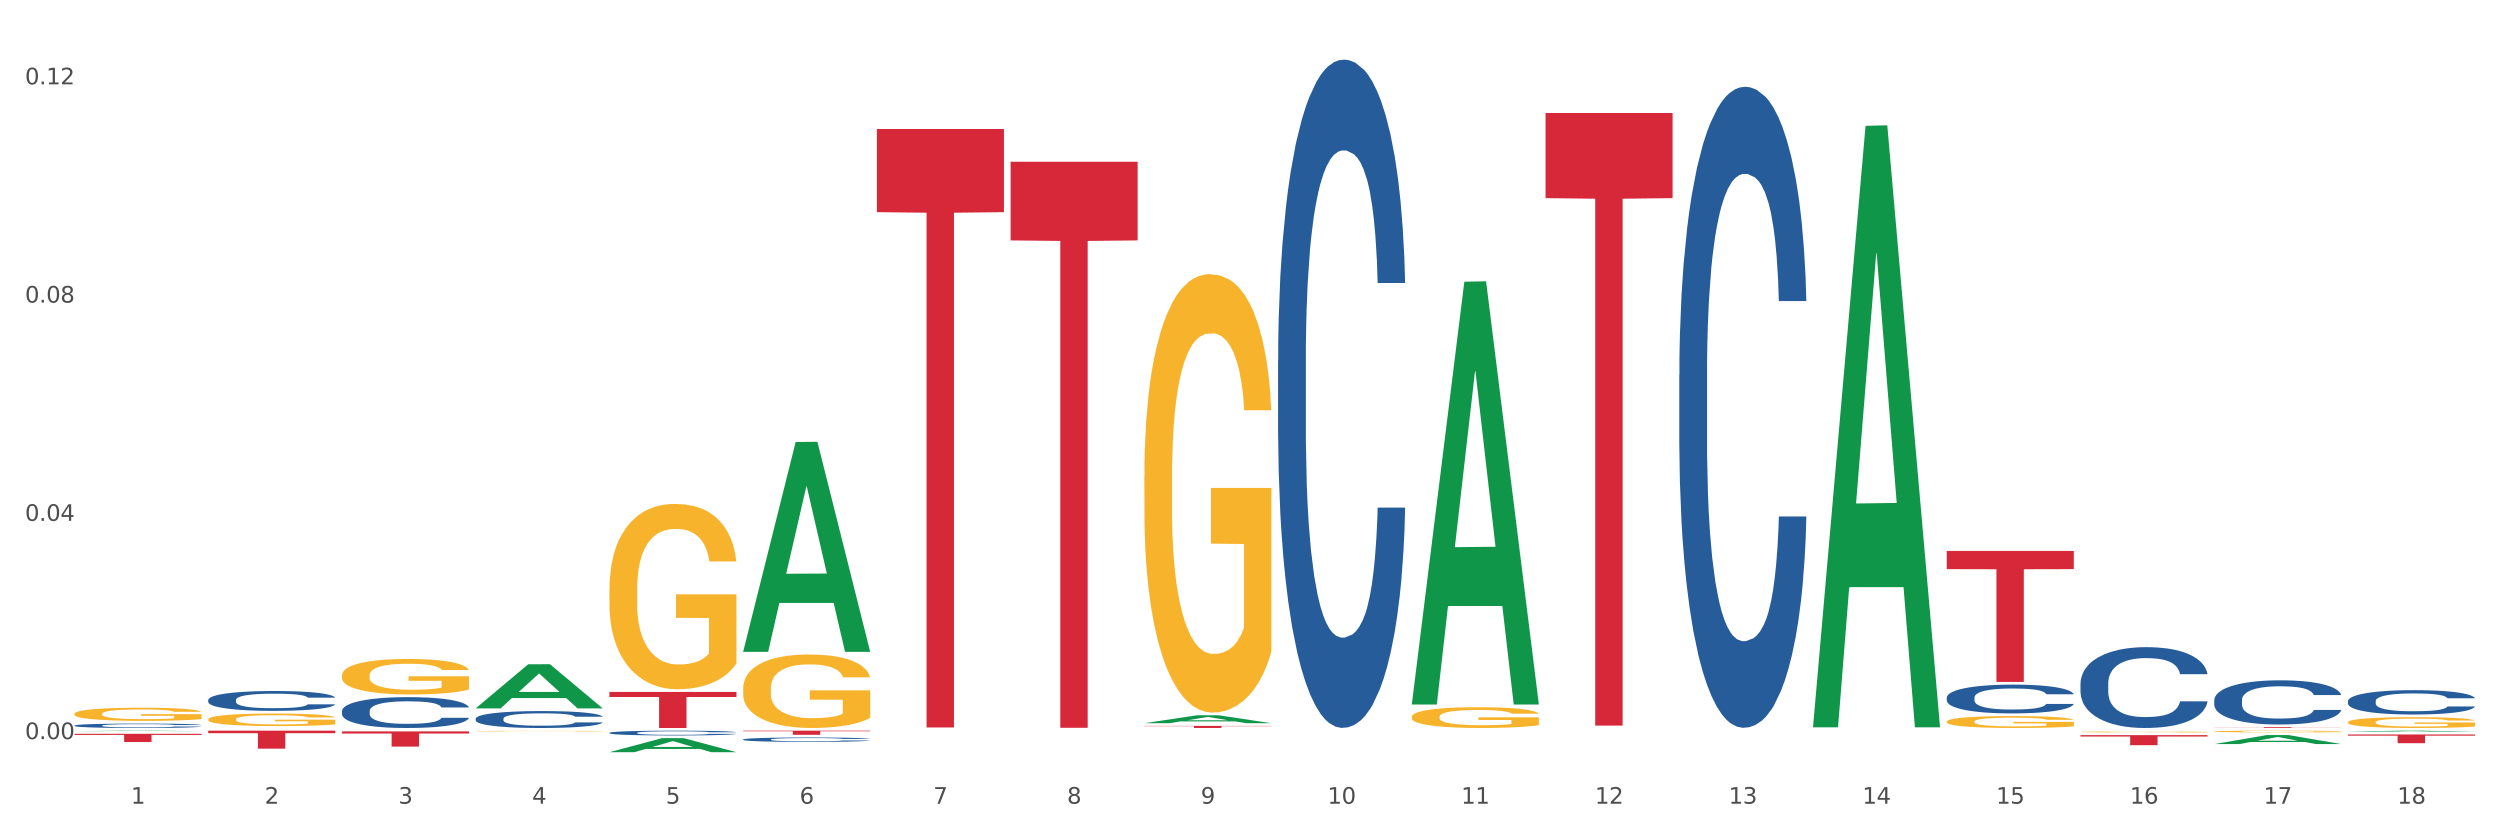 <?xml version="1.0" encoding="utf-8" standalone="no"?>
<!DOCTYPE svg PUBLIC "-//W3C//DTD SVG 1.1//EN"
  "http://www.w3.org/Graphics/SVG/1.1/DTD/svg11.dtd">
<svg xmlns:xlink="http://www.w3.org/1999/xlink" width="1080pt" height="360pt" viewBox="0 0 1080 360" xmlns="http://www.w3.org/2000/svg" version="1.1">
 <rect x="0" y="0" width="1080" height="360" fill="#333333" stroke="none"/>
 <defs>
  <style type="text/css">*{stroke-linejoin: round; stroke-linecap: butt}</style>
 </defs>
 <g id="figure_1">
  <g id="patch_1">
   <path d="M 0 360 
L 1080 360 
L 1080 0 
L 0 0 
z
" style="fill: #ffffff; stroke: #ffffff; stroke-linejoin: miter"/>
  </g>
  <g id="axes_1">
   <g id="matplotlib.axis_1">
    <g id="xtick_1">
     <g id="text_1">
      <!-- 1 -->
      <g style="fill: #4d4d4d" transform="translate(56.563 347.204) scale(0.096 -0.096)">
       <defs>
        <path id="DejaVuSans-31" d="M 794 531 
L 1825 531 
L 1825 4091 
L 703 3866 
L 703 4441 
L 1819 4666 
L 2450 4666 
L 2450 531 
L 3481 531 
L 3481 0 
L 794 0 
L 794 531 
z
" transform="scale(0.016)"/>
       </defs>
       <use xlink:href="#DejaVuSans-31"/>
      </g>
     </g>
    </g>
    <g id="xtick_2">
     <g id="text_2">
      <!-- 2 -->
      <g style="fill: #4d4d4d" transform="translate(114.336 347.204) scale(0.096 -0.096)">
       <defs>
        <path id="DejaVuSans-32" d="M 1228 531 
L 3431 531 
L 3431 0 
L 469 0 
L 469 531 
Q 828 903 1448 1529 
Q 2069 2156 2228 2338 
Q 2531 2678 2651 2914 
Q 2772 3150 2772 3378 
Q 2772 3750 2511 3984 
Q 2250 4219 1831 4219 
Q 1534 4219 1204 4116 
Q 875 4013 500 3803 
L 500 4441 
Q 881 4594 1212 4672 
Q 1544 4750 1819 4750 
Q 2544 4750 2975 4387 
Q 3406 4025 3406 3419 
Q 3406 3131 3298 2873 
Q 3191 2616 2906 2266 
Q 2828 2175 2409 1742 
Q 1991 1309 1228 531 
z
" transform="scale(0.016)"/>
       </defs>
       <use xlink:href="#DejaVuSans-32"/>
      </g>
     </g>
    </g>
    <g id="xtick_3">
     <g id="text_3">
      <!-- 3 -->
      <g style="fill: #4d4d4d" transform="translate(172.109 347.204) scale(0.096 -0.096)">
       <defs>
        <path id="DejaVuSans-33" d="M 2597 2516 
Q 3050 2419 3304 2112 
Q 3559 1806 3559 1356 
Q 3559 666 3084 287 
Q 2609 -91 1734 -91 
Q 1441 -91 1130 -33 
Q 819 25 488 141 
L 488 750 
Q 750 597 1062 519 
Q 1375 441 1716 441 
Q 2309 441 2620 675 
Q 2931 909 2931 1356 
Q 2931 1769 2642 2001 
Q 2353 2234 1838 2234 
L 1294 2234 
L 1294 2753 
L 1863 2753 
Q 2328 2753 2575 2939 
Q 2822 3125 2822 3475 
Q 2822 3834 2567 4026 
Q 2313 4219 1838 4219 
Q 1578 4219 1281 4162 
Q 984 4106 628 3988 
L 628 4550 
Q 988 4650 1302 4700 
Q 1616 4750 1894 4750 
Q 2613 4750 3031 4423 
Q 3450 4097 3450 3541 
Q 3450 3153 3228 2886 
Q 3006 2619 2597 2516 
z
" transform="scale(0.016)"/>
       </defs>
       <use xlink:href="#DejaVuSans-33"/>
      </g>
     </g>
    </g>
    <g id="xtick_4">
     <g id="text_4">
      <!-- 4 -->
      <g style="fill: #4d4d4d" transform="translate(229.882 347.204) scale(0.096 -0.096)">
       <defs>
        <path id="DejaVuSans-34" d="M 2419 4116 
L 825 1625 
L 2419 1625 
L 2419 4116 
z
M 2253 4666 
L 3047 4666 
L 3047 1625 
L 3713 1625 
L 3713 1100 
L 3047 1100 
L 3047 0 
L 2419 0 
L 2419 1100 
L 313 1100 
L 313 1709 
L 2253 4666 
z
" transform="scale(0.016)"/>
       </defs>
       <use xlink:href="#DejaVuSans-34"/>
      </g>
     </g>
    </g>
    <g id="xtick_5">
     <g id="text_5">
      <!-- 5 -->
      <g style="fill: #4d4d4d" transform="translate(287.655 347.204) scale(0.096 -0.096)">
       <defs>
        <path id="DejaVuSans-35" d="M 691 4666 
L 3169 4666 
L 3169 4134 
L 1269 4134 
L 1269 2991 
Q 1406 3038 1543 3061 
Q 1681 3084 1819 3084 
Q 2600 3084 3056 2656 
Q 3513 2228 3513 1497 
Q 3513 744 3044 326 
Q 2575 -91 1722 -91 
Q 1428 -91 1123 -41 
Q 819 9 494 109 
L 494 744 
Q 775 591 1075 516 
Q 1375 441 1709 441 
Q 2250 441 2565 725 
Q 2881 1009 2881 1497 
Q 2881 1984 2565 2268 
Q 2250 2553 1709 2553 
Q 1456 2553 1204 2497 
Q 953 2441 691 2322 
L 691 4666 
z
" transform="scale(0.016)"/>
       </defs>
       <use xlink:href="#DejaVuSans-35"/>
      </g>
     </g>
    </g>
    <g id="xtick_6">
     <g id="text_6">
      <!-- 6 -->
      <g style="fill: #4d4d4d" transform="translate(345.428 347.204) scale(0.096 -0.096)">
       <defs>
        <path id="DejaVuSans-36" d="M 2113 2584 
Q 1688 2584 1439 2293 
Q 1191 2003 1191 1497 
Q 1191 994 1439 701 
Q 1688 409 2113 409 
Q 2538 409 2786 701 
Q 3034 994 3034 1497 
Q 3034 2003 2786 2293 
Q 2538 2584 2113 2584 
z
M 3366 4563 
L 3366 3988 
Q 3128 4100 2886 4159 
Q 2644 4219 2406 4219 
Q 1781 4219 1451 3797 
Q 1122 3375 1075 2522 
Q 1259 2794 1537 2939 
Q 1816 3084 2150 3084 
Q 2853 3084 3261 2657 
Q 3669 2231 3669 1497 
Q 3669 778 3244 343 
Q 2819 -91 2113 -91 
Q 1303 -91 875 529 
Q 447 1150 447 2328 
Q 447 3434 972 4092 
Q 1497 4750 2381 4750 
Q 2619 4750 2861 4703 
Q 3103 4656 3366 4563 
z
" transform="scale(0.016)"/>
       </defs>
       <use xlink:href="#DejaVuSans-36"/>
      </g>
     </g>
    </g>
    <g id="xtick_7">
     <g id="text_7">
      <!-- 7 -->
      <g style="fill: #4d4d4d" transform="translate(403.201 347.204) scale(0.096 -0.096)">
       <defs>
        <path id="DejaVuSans-37" d="M 525 4666 
L 3525 4666 
L 3525 4397 
L 1831 0 
L 1172 0 
L 2766 4134 
L 525 4134 
L 525 4666 
z
" transform="scale(0.016)"/>
       </defs>
       <use xlink:href="#DejaVuSans-37"/>
      </g>
     </g>
    </g>
    <g id="xtick_8">
     <g id="text_8">
      <!-- 8 -->
      <g style="fill: #4d4d4d" transform="translate(460.974 347.204) scale(0.096 -0.096)">
       <defs>
        <path id="DejaVuSans-38" d="M 2034 2216 
Q 1584 2216 1326 1975 
Q 1069 1734 1069 1313 
Q 1069 891 1326 650 
Q 1584 409 2034 409 
Q 2484 409 2743 651 
Q 3003 894 3003 1313 
Q 3003 1734 2745 1975 
Q 2488 2216 2034 2216 
z
M 1403 2484 
Q 997 2584 770 2862 
Q 544 3141 544 3541 
Q 544 4100 942 4425 
Q 1341 4750 2034 4750 
Q 2731 4750 3128 4425 
Q 3525 4100 3525 3541 
Q 3525 3141 3298 2862 
Q 3072 2584 2669 2484 
Q 3125 2378 3379 2068 
Q 3634 1759 3634 1313 
Q 3634 634 3220 271 
Q 2806 -91 2034 -91 
Q 1263 -91 848 271 
Q 434 634 434 1313 
Q 434 1759 690 2068 
Q 947 2378 1403 2484 
z
M 1172 3481 
Q 1172 3119 1398 2916 
Q 1625 2713 2034 2713 
Q 2441 2713 2670 2916 
Q 2900 3119 2900 3481 
Q 2900 3844 2670 4047 
Q 2441 4250 2034 4250 
Q 1625 4250 1398 4047 
Q 1172 3844 1172 3481 
z
" transform="scale(0.016)"/>
       </defs>
       <use xlink:href="#DejaVuSans-38"/>
      </g>
     </g>
    </g>
    <g id="xtick_9">
     <g id="text_9">
      <!-- 9 -->
      <g style="fill: #4d4d4d" transform="translate(518.747 347.204) scale(0.096 -0.096)">
       <defs>
        <path id="DejaVuSans-39" d="M 703 97 
L 703 672 
Q 941 559 1184 500 
Q 1428 441 1663 441 
Q 2288 441 2617 861 
Q 2947 1281 2994 2138 
Q 2813 1869 2534 1725 
Q 2256 1581 1919 1581 
Q 1219 1581 811 2004 
Q 403 2428 403 3163 
Q 403 3881 828 4315 
Q 1253 4750 1959 4750 
Q 2769 4750 3195 4129 
Q 3622 3509 3622 2328 
Q 3622 1225 3098 567 
Q 2575 -91 1691 -91 
Q 1453 -91 1209 -44 
Q 966 3 703 97 
z
M 1959 2075 
Q 2384 2075 2632 2365 
Q 2881 2656 2881 3163 
Q 2881 3666 2632 3958 
Q 2384 4250 1959 4250 
Q 1534 4250 1286 3958 
Q 1038 3666 1038 3163 
Q 1038 2656 1286 2365 
Q 1534 2075 1959 2075 
z
" transform="scale(0.016)"/>
       </defs>
       <use xlink:href="#DejaVuSans-39"/>
      </g>
     </g>
    </g>
    <g id="xtick_10">
     <g id="text_10">
      <!-- 10 -->
      <g style="fill: #4d4d4d" transform="translate(573.466 347.204) scale(0.096 -0.096)">
       <defs>
        <path id="DejaVuSans-30" d="M 2034 4250 
Q 1547 4250 1301 3770 
Q 1056 3291 1056 2328 
Q 1056 1369 1301 889 
Q 1547 409 2034 409 
Q 2525 409 2770 889 
Q 3016 1369 3016 2328 
Q 3016 3291 2770 3770 
Q 2525 4250 2034 4250 
z
M 2034 4750 
Q 2819 4750 3233 4129 
Q 3647 3509 3647 2328 
Q 3647 1150 3233 529 
Q 2819 -91 2034 -91 
Q 1250 -91 836 529 
Q 422 1150 422 2328 
Q 422 3509 836 4129 
Q 1250 4750 2034 4750 
z
" transform="scale(0.016)"/>
       </defs>
       <use xlink:href="#DejaVuSans-31"/>
       <use xlink:href="#DejaVuSans-30" transform="translate(63.623 0)"/>
      </g>
     </g>
    </g>
    <g id="xtick_11">
     <g id="text_11">
      <!-- 11 -->
      <g style="fill: #4d4d4d" transform="translate(631.239 347.204) scale(0.096 -0.096)">
       <use xlink:href="#DejaVuSans-31"/>
       <use xlink:href="#DejaVuSans-31" transform="translate(63.623 0)"/>
      </g>
     </g>
    </g>
    <g id="xtick_12">
     <g id="text_12">
      <!-- 12 -->
      <g style="fill: #4d4d4d" transform="translate(689.012 347.204) scale(0.096 -0.096)">
       <use xlink:href="#DejaVuSans-31"/>
       <use xlink:href="#DejaVuSans-32" transform="translate(63.623 0)"/>
      </g>
     </g>
    </g>
    <g id="xtick_13">
     <g id="text_13">
      <!-- 13 -->
      <g style="fill: #4d4d4d" transform="translate(746.785 347.204) scale(0.096 -0.096)">
       <use xlink:href="#DejaVuSans-31"/>
       <use xlink:href="#DejaVuSans-33" transform="translate(63.623 0)"/>
      </g>
     </g>
    </g>
    <g id="xtick_14">
     <g id="text_14">
      <!-- 14 -->
      <g style="fill: #4d4d4d" transform="translate(804.558 347.204) scale(0.096 -0.096)">
       <use xlink:href="#DejaVuSans-31"/>
       <use xlink:href="#DejaVuSans-34" transform="translate(63.623 0)"/>
      </g>
     </g>
    </g>
    <g id="xtick_15">
     <g id="text_15">
      <!-- 15 -->
      <g style="fill: #4d4d4d" transform="translate(862.331 347.204) scale(0.096 -0.096)">
       <use xlink:href="#DejaVuSans-31"/>
       <use xlink:href="#DejaVuSans-35" transform="translate(63.623 0)"/>
      </g>
     </g>
    </g>
    <g id="xtick_16">
     <g id="text_16">
      <!-- 16 -->
      <g style="fill: #4d4d4d" transform="translate(920.104 347.204) scale(0.096 -0.096)">
       <use xlink:href="#DejaVuSans-31"/>
       <use xlink:href="#DejaVuSans-36" transform="translate(63.623 0)"/>
      </g>
     </g>
    </g>
    <g id="xtick_17">
     <g id="text_17">
      <!-- 17 -->
      <g style="fill: #4d4d4d" transform="translate(977.877 347.204) scale(0.096 -0.096)">
       <use xlink:href="#DejaVuSans-31"/>
       <use xlink:href="#DejaVuSans-37" transform="translate(63.623 0)"/>
      </g>
     </g>
    </g>
    <g id="xtick_18">
     <g id="text_18">
      <!-- 18 -->
      <g style="fill: #4d4d4d" transform="translate(1035.65 347.204) scale(0.096 -0.096)">
       <use xlink:href="#DejaVuSans-31"/>
       <use xlink:href="#DejaVuSans-38" transform="translate(63.623 0)"/>
      </g>
     </g>
    </g>
    <g id="xtick_19"/>
    <g id="xtick_20"/>
    <g id="xtick_21"/>
    <g id="xtick_22"/>
    <g id="xtick_23"/>
    <g id="xtick_24"/>
    <g id="xtick_25"/>
    <g id="xtick_26"/>
    <g id="xtick_27"/>
    <g id="xtick_28"/>
    <g id="xtick_29"/>
    <g id="xtick_30"/>
    <g id="xtick_31"/>
    <g id="xtick_32"/>
    <g id="xtick_33"/>
    <g id="xtick_34"/>
    <g id="xtick_35"/>
   </g>
   <g id="matplotlib.axis_2">
    <g id="ytick_1">
     <g id="text_19">
      <!-- 0.00 -->
      <g style="fill: #4d4d4d" transform="translate(10.8 319.297) scale(0.096 -0.096)">
       <defs>
        <path id="DejaVuSans-2e" d="M 684 794 
L 1344 794 
L 1344 0 
L 684 0 
L 684 794 
z
" transform="scale(0.016)"/>
       </defs>
       <use xlink:href="#DejaVuSans-30"/>
       <use xlink:href="#DejaVuSans-2e" transform="translate(63.623 0)"/>
       <use xlink:href="#DejaVuSans-30" transform="translate(95.41 0)"/>
       <use xlink:href="#DejaVuSans-30" transform="translate(159.033 0)"/>
      </g>
     </g>
    </g>
    <g id="ytick_2">
     <g id="text_20">
      <!-- 0.04 -->
      <g style="fill: #4d4d4d" transform="translate(10.8 225.012) scale(0.096 -0.096)">
       <use xlink:href="#DejaVuSans-30"/>
       <use xlink:href="#DejaVuSans-2e" transform="translate(63.623 0)"/>
       <use xlink:href="#DejaVuSans-30" transform="translate(95.41 0)"/>
       <use xlink:href="#DejaVuSans-34" transform="translate(159.033 0)"/>
      </g>
     </g>
    </g>
    <g id="ytick_3">
     <g id="text_21">
      <!-- 0.08 -->
      <g style="fill: #4d4d4d" transform="translate(10.8 130.727) scale(0.096 -0.096)">
       <use xlink:href="#DejaVuSans-30"/>
       <use xlink:href="#DejaVuSans-2e" transform="translate(63.623 0)"/>
       <use xlink:href="#DejaVuSans-30" transform="translate(95.41 0)"/>
       <use xlink:href="#DejaVuSans-38" transform="translate(159.033 0)"/>
      </g>
     </g>
    </g>
    <g id="ytick_4">
     <g id="text_22">
      <!-- 0.12 -->
      <g style="fill: #4d4d4d" transform="translate(10.8 36.442) scale(0.096 -0.096)">
       <use xlink:href="#DejaVuSans-30"/>
       <use xlink:href="#DejaVuSans-2e" transform="translate(63.623 0)"/>
       <use xlink:href="#DejaVuSans-31" transform="translate(95.41 0)"/>
       <use xlink:href="#DejaVuSans-32" transform="translate(159.033 0)"/>
      </g>
     </g>
    </g>
    <g id="ytick_5"/>
    <g id="ytick_6"/>
    <g id="ytick_7"/>
   </g>
   <g id="PolyCollection_1">
    <path d="M 321.04 281.424 
L 321.096 281.339 
L 343.729 190.94 
L 353.122 190.854 
L 375.924 281.595 
L 365.061 281.595 
L 360.138 260.465 
L 336.77 260.465 
L 336.6 260.805 
L 331.847 281.595 
L 321.04 281.595 
L 321.04 281.424 
L 339.712 247.855 
L 357.196 247.769 
L 348.539 210.195 
L 348.425 210.025 
L 348.312 210.281 
L 339.655 247.769 
L 339.712 247.855 
L 321.04 281.424 
z
" clip-path="url(#p41e5f54fe5)" style="fill: #109648"/>
    <path d="M 147.721 291.763 
L 147.786 291.749 
L 147.786 291.245 
L 147.915 290.811 
L 148.563 289.761 
L 149.535 288.893 
L 150.248 288.431 
L 150.961 288.053 
L 151.803 287.675 
L 152.84 287.283 
L 154.719 286.709 
L 155.886 286.415 
L 157.311 286.107 
L 159.903 285.659 
L 161.782 285.407 
L 163.726 285.197 
L 166.901 284.944 
L 168.975 284.832 
L 171.178 284.748 
L 173.835 284.692 
L 175.844 284.678 
L 180.25 284.72 
L 184.008 284.846 
L 185.822 284.944 
L 188.155 285.113 
L 189.386 285.225 
L 191.395 285.449 
L 193.469 285.743 
L 194.894 285.995 
L 197.033 286.471 
L 198.653 286.947 
L 200.143 287.535 
L 200.921 287.941 
L 201.504 288.319 
L 202.022 288.753 
L 202.54 289.439 
L 190.877 289.439 
L 190.423 288.949 
L 189.71 288.487 
L 188.674 288.039 
L 187.766 287.759 
L 186.211 287.409 
L 184.786 287.185 
L 183.295 287.017 
L 181.481 286.877 
L 180.055 286.807 
L 178.047 286.751 
L 174.094 286.765 
L 171.437 286.877 
L 169.623 287.017 
L 168.456 287.143 
L 167.42 287.283 
L 166.253 287.479 
L 164.893 287.773 
L 163.921 288.039 
L 162.949 288.375 
L 162.171 288.711 
L 161.458 289.103 
L 160.875 289.523 
L 160.421 289.957 
L 160.033 290.489 
L 159.709 291.371 
L 159.709 293.289 
L 159.838 293.723 
L 160.162 294.297 
L 160.551 294.731 
L 161.199 295.249 
L 161.782 295.599 
L 162.884 296.103 
L 164.115 296.523 
L 165.087 296.789 
L 166.059 297.013 
L 167.744 297.321 
L 169.623 297.573 
L 171.243 297.727 
L 173.446 297.867 
L 174.936 297.923 
L 176.232 297.951 
L 179.407 297.951 
L 181.675 297.909 
L 184.203 297.811 
L 186.146 297.685 
L 187.766 297.531 
L 189.581 297.279 
L 190.747 297.041 
L 190.747 294.115 
L 176.491 294.101 
L 176.491 292.155 
L 202.605 292.155 
L 202.605 297.867 
L 201.504 298.161 
L 200.273 298.427 
L 198.977 298.665 
L 197.033 298.96 
L 194.7 299.24 
L 192.626 299.436 
L 190.423 299.604 
L 187.831 299.758 
L 184.462 299.898 
L 182.388 299.954 
L 179.796 299.996 
L 176.751 300.01 
L 174.094 299.982 
L 171.502 299.912 
L 168.78 299.786 
L 166.124 299.604 
L 164.115 299.422 
L 162.106 299.198 
L 159.968 298.904 
L 158.283 298.623 
L 156.987 298.371 
L 155.562 298.049 
L 154.006 297.629 
L 152.84 297.251 
L 151.803 296.859 
L 150.702 296.355 
L 149.924 295.921 
L 149.147 295.375 
L 148.693 294.969 
L 148.175 294.339 
L 147.786 293.457 
L 147.721 291.763 
z
" clip-path="url(#p41e5f54fe5)" style="fill: #f7b32b"/>
    <path d="M 89.948 310.754 
L 90.013 310.749 
L 90.013 310.571 
L 90.142 310.417 
L 90.79 310.046 
L 91.762 309.739 
L 92.475 309.576 
L 93.188 309.442 
L 94.03 309.308 
L 95.067 309.17 
L 96.946 308.967 
L 98.113 308.863 
L 99.538 308.754 
L 102.13 308.595 
L 104.009 308.506 
L 105.953 308.432 
L 109.128 308.343 
L 111.202 308.303 
L 113.405 308.273 
L 116.062 308.254 
L 118.071 308.249 
L 122.477 308.264 
L 126.235 308.308 
L 128.049 308.343 
L 130.382 308.402 
L 131.613 308.442 
L 133.622 308.521 
L 135.696 308.625 
L 137.121 308.714 
L 139.26 308.882 
L 140.88 309.051 
L 142.37 309.259 
L 143.148 309.402 
L 143.731 309.536 
L 144.249 309.69 
L 144.768 309.932 
L 133.104 309.932 
L 132.65 309.759 
L 131.937 309.595 
L 130.901 309.437 
L 129.993 309.338 
L 128.438 309.214 
L 127.013 309.135 
L 125.522 309.076 
L 123.708 309.026 
L 122.282 309.001 
L 120.274 308.982 
L 116.321 308.986 
L 113.664 309.026 
L 111.85 309.076 
L 110.684 309.12 
L 109.647 309.17 
L 108.48 309.239 
L 107.12 309.343 
L 106.148 309.437 
L 105.176 309.556 
L 104.398 309.675 
L 103.685 309.813 
L 103.102 309.962 
L 102.648 310.115 
L 102.26 310.304 
L 101.936 310.615 
L 101.936 311.294 
L 102.065 311.447 
L 102.389 311.65 
L 102.778 311.804 
L 103.426 311.987 
L 104.009 312.111 
L 105.111 312.289 
L 106.342 312.438 
L 107.314 312.532 
L 108.286 312.611 
L 109.971 312.72 
L 111.85 312.809 
L 113.47 312.863 
L 115.673 312.913 
L 117.163 312.933 
L 118.459 312.943 
L 121.634 312.943 
L 123.902 312.928 
L 126.43 312.893 
L 128.373 312.849 
L 129.993 312.794 
L 131.808 312.705 
L 132.974 312.621 
L 132.974 311.586 
L 118.719 311.581 
L 118.719 310.893 
L 144.832 310.893 
L 144.832 312.913 
L 143.731 313.017 
L 142.5 313.111 
L 141.204 313.195 
L 139.26 313.299 
L 136.927 313.398 
L 134.853 313.467 
L 132.65 313.527 
L 130.058 313.581 
L 126.689 313.631 
L 124.615 313.651 
L 122.023 313.665 
L 118.978 313.67 
L 116.321 313.661 
L 113.729 313.636 
L 111.007 313.591 
L 108.351 313.527 
L 106.342 313.462 
L 104.333 313.383 
L 102.195 313.279 
L 100.51 313.18 
L 99.214 313.091 
L 97.789 312.977 
L 96.233 312.829 
L 95.067 312.695 
L 94.03 312.556 
L 92.929 312.378 
L 92.151 312.225 
L 91.374 312.032 
L 90.92 311.888 
L 90.402 311.665 
L 90.013 311.353 
L 89.948 310.754 
z
" clip-path="url(#p41e5f54fe5)" style="fill: #f7b32b"/>
    <path d="M 321.04 315.65 
L 375.924 315.65 
L 375.924 315.898 
L 354.335 315.9 
L 354.335 317.437 
L 342.499 317.437 
L 342.499 315.9 
L 321.04 315.898 
L 321.04 315.652 
L 321.04 315.65 
z
" clip-path="url(#p41e5f54fe5)" style="fill: #d62839"/>
    <path d="M 205.494 315.849 
L 205.559 315.849 
L 205.559 315.841 
L 205.688 315.835 
L 206.336 315.819 
L 207.308 315.806 
L 208.021 315.799 
L 208.734 315.793 
L 209.576 315.788 
L 210.613 315.782 
L 212.492 315.773 
L 213.659 315.769 
L 215.084 315.764 
L 217.676 315.758 
L 219.555 315.754 
L 221.499 315.751 
L 224.674 315.747 
L 226.748 315.745 
L 228.951 315.744 
L 231.608 315.743 
L 233.616 315.743 
L 238.023 315.744 
L 241.781 315.745 
L 243.595 315.747 
L 245.928 315.749 
L 247.159 315.751 
L 249.168 315.754 
L 251.242 315.759 
L 252.667 315.763 
L 254.806 315.77 
L 256.426 315.777 
L 257.916 315.786 
L 258.694 315.792 
L 259.277 315.797 
L 259.795 315.804 
L 260.313 315.814 
L 248.65 315.814 
L 248.196 315.807 
L 247.483 315.8 
L 246.447 315.793 
L 245.539 315.789 
L 243.984 315.784 
L 242.559 315.78 
L 241.068 315.778 
L 239.254 315.776 
L 237.828 315.775 
L 235.82 315.774 
L 231.867 315.774 
L 229.21 315.776 
L 227.396 315.778 
L 226.229 315.78 
L 225.193 315.782 
L 224.026 315.785 
L 222.666 315.789 
L 221.694 315.793 
L 220.722 315.798 
L 219.944 315.803 
L 219.231 315.809 
L 218.648 315.815 
L 218.194 315.822 
L 217.806 315.83 
L 217.482 315.843 
L 217.482 315.872 
L 217.611 315.878 
L 217.935 315.887 
L 218.324 315.893 
L 218.972 315.901 
L 219.555 315.906 
L 220.657 315.914 
L 221.888 315.92 
L 222.86 315.924 
L 223.832 315.927 
L 225.517 315.932 
L 227.396 315.936 
L 229.016 315.938 
L 231.219 315.94 
L 232.709 315.941 
L 234.005 315.941 
L 237.18 315.941 
L 239.448 315.941 
L 241.975 315.939 
L 243.919 315.938 
L 245.539 315.935 
L 247.354 315.931 
L 248.52 315.928 
L 248.52 315.884 
L 234.264 315.884 
L 234.264 315.855 
L 260.378 315.855 
L 260.378 315.94 
L 259.277 315.945 
L 258.046 315.949 
L 256.75 315.952 
L 254.806 315.957 
L 252.473 315.961 
L 250.399 315.964 
L 248.196 315.966 
L 245.604 315.969 
L 242.235 315.971 
L 240.161 315.971 
L 237.569 315.972 
L 234.524 315.972 
L 231.867 315.972 
L 229.275 315.971 
L 226.553 315.969 
L 223.897 315.966 
L 221.888 315.963 
L 219.879 315.96 
L 217.741 315.956 
L 216.056 315.952 
L 214.76 315.948 
L 213.335 315.943 
L 211.779 315.937 
L 210.613 315.931 
L 209.576 315.925 
L 208.475 315.918 
L 207.697 315.911 
L 206.92 315.903 
L 206.466 315.897 
L 205.948 315.887 
L 205.559 315.874 
L 205.494 315.849 
z
" clip-path="url(#p41e5f54fe5)" style="fill: #f7b32b"/>
    <path d="M 1014.316 311.984 
L 1014.38 311.98 
L 1014.38 311.827 
L 1014.51 311.695 
L 1015.158 311.376 
L 1016.13 311.112 
L 1016.843 310.972 
L 1017.556 310.857 
L 1018.398 310.742 
L 1019.435 310.623 
L 1021.314 310.449 
L 1022.48 310.359 
L 1023.906 310.266 
L 1026.498 310.13 
L 1028.377 310.053 
L 1030.321 309.989 
L 1033.496 309.913 
L 1035.57 309.879 
L 1037.773 309.853 
L 1040.429 309.836 
L 1042.438 309.832 
L 1046.845 309.845 
L 1050.603 309.883 
L 1052.417 309.913 
L 1054.75 309.964 
L 1055.981 309.998 
L 1057.99 310.066 
L 1060.063 310.155 
L 1061.489 310.232 
L 1063.627 310.376 
L 1065.247 310.521 
L 1066.738 310.7 
L 1067.515 310.823 
L 1068.098 310.938 
L 1068.617 311.07 
L 1069.135 311.278 
L 1057.471 311.278 
L 1057.018 311.129 
L 1056.305 310.989 
L 1055.268 310.853 
L 1054.361 310.768 
L 1052.806 310.661 
L 1051.38 310.593 
L 1049.89 310.542 
L 1048.076 310.5 
L 1046.65 310.478 
L 1044.641 310.461 
L 1040.689 310.466 
L 1038.032 310.5 
L 1036.218 310.542 
L 1035.051 310.581 
L 1034.014 310.623 
L 1032.848 310.683 
L 1031.487 310.772 
L 1030.515 310.853 
L 1029.543 310.955 
L 1028.766 311.057 
L 1028.053 311.176 
L 1027.47 311.304 
L 1027.016 311.436 
L 1026.627 311.597 
L 1026.303 311.865 
L 1026.303 312.448 
L 1026.433 312.58 
L 1026.757 312.755 
L 1027.146 312.886 
L 1027.794 313.044 
L 1028.377 313.15 
L 1029.479 313.303 
L 1030.71 313.431 
L 1031.682 313.512 
L 1032.654 313.58 
L 1034.338 313.673 
L 1036.218 313.75 
L 1037.838 313.797 
L 1040.041 313.839 
L 1041.531 313.856 
L 1042.827 313.865 
L 1046.002 313.865 
L 1048.27 313.852 
L 1050.797 313.822 
L 1052.741 313.784 
L 1054.361 313.737 
L 1056.176 313.661 
L 1057.342 313.588 
L 1057.342 312.699 
L 1043.086 312.695 
L 1043.086 312.104 
L 1069.2 312.104 
L 1069.2 313.839 
L 1068.098 313.929 
L 1066.867 314.01 
L 1065.571 314.082 
L 1063.627 314.171 
L 1061.295 314.256 
L 1059.221 314.316 
L 1057.018 314.367 
L 1054.426 314.414 
L 1051.056 314.456 
L 1048.983 314.473 
L 1046.391 314.486 
L 1043.345 314.49 
L 1040.689 314.482 
L 1038.097 314.461 
L 1035.375 314.422 
L 1032.718 314.367 
L 1030.71 314.312 
L 1028.701 314.244 
L 1026.563 314.154 
L 1024.878 314.069 
L 1023.582 313.993 
L 1022.156 313.895 
L 1020.601 313.767 
L 1019.435 313.652 
L 1018.398 313.533 
L 1017.296 313.38 
L 1016.519 313.248 
L 1015.741 313.082 
L 1015.288 312.959 
L 1014.769 312.767 
L 1014.38 312.499 
L 1014.316 311.984 
z
" clip-path="url(#p41e5f54fe5)" style="fill: #f7b32b"/>
    <path d="M 956.543 315.993 
L 956.607 315.992 
L 956.607 315.968 
L 956.737 315.947 
L 957.385 315.896 
L 958.357 315.854 
L 959.07 315.832 
L 959.783 315.813 
L 960.625 315.795 
L 961.662 315.776 
L 963.541 315.748 
L 964.707 315.734 
L 966.133 315.719 
L 968.725 315.697 
L 970.604 315.685 
L 972.548 315.675 
L 975.723 315.663 
L 977.797 315.657 
L 980 315.653 
L 982.656 315.651 
L 984.665 315.65 
L 989.072 315.652 
L 992.83 315.658 
L 994.644 315.663 
L 996.977 315.671 
L 998.208 315.676 
L 1000.217 315.687 
L 1002.29 315.701 
L 1003.716 315.714 
L 1005.854 315.737 
L 1007.474 315.76 
L 1008.965 315.788 
L 1009.742 315.808 
L 1010.325 315.826 
L 1010.844 315.847 
L 1011.362 315.88 
L 999.698 315.88 
L 999.245 315.857 
L 998.532 315.834 
L 997.495 315.813 
L 996.588 315.799 
L 995.033 315.782 
L 993.607 315.771 
L 992.117 315.763 
L 990.303 315.756 
L 988.877 315.753 
L 986.868 315.75 
L 982.916 315.751 
L 980.259 315.756 
L 978.445 315.763 
L 977.278 315.769 
L 976.241 315.776 
L 975.075 315.785 
L 973.714 315.8 
L 972.742 315.813 
L 971.77 315.829 
L 970.993 315.845 
L 970.28 315.864 
L 969.697 315.884 
L 969.243 315.905 
L 968.854 315.931 
L 968.53 315.974 
L 968.53 316.067 
L 968.66 316.088 
L 968.984 316.116 
L 969.373 316.137 
L 970.021 316.162 
L 970.604 316.179 
L 971.706 316.203 
L 972.937 316.223 
L 973.909 316.236 
L 974.881 316.247 
L 976.565 316.262 
L 978.445 316.274 
L 980.065 316.282 
L 982.268 316.288 
L 983.758 316.291 
L 985.054 316.292 
L 988.229 316.292 
L 990.497 316.29 
L 993.024 316.286 
L 994.968 316.28 
L 996.588 316.272 
L 998.403 316.26 
L 999.569 316.248 
L 999.569 316.107 
L 985.313 316.106 
L 985.313 316.012 
L 1011.427 316.012 
L 1011.427 316.288 
L 1010.325 316.303 
L 1009.094 316.315 
L 1007.798 316.327 
L 1005.854 316.341 
L 1003.522 316.355 
L 1001.448 316.364 
L 999.245 316.372 
L 996.653 316.38 
L 993.283 316.387 
L 991.21 316.389 
L 988.618 316.391 
L 985.572 316.392 
L 982.916 316.391 
L 980.324 316.387 
L 977.602 316.381 
L 974.945 316.372 
L 972.937 316.364 
L 970.928 316.353 
L 968.79 316.339 
L 967.105 316.325 
L 965.809 316.313 
L 964.383 316.297 
L 962.828 316.277 
L 961.662 316.259 
L 960.625 316.24 
L 959.523 316.215 
L 958.746 316.194 
L 957.968 316.168 
L 957.515 316.148 
L 956.996 316.118 
L 956.607 316.075 
L 956.543 315.993 
z
" clip-path="url(#p41e5f54fe5)" style="fill: #f7b32b"/>
    <path d="M 378.813 55.728 
L 433.697 55.728 
L 433.697 91.655 
L 412.108 91.898 
L 412.108 314.256 
L 400.272 314.256 
L 400.272 91.898 
L 378.813 91.655 
L 378.813 55.971 
L 378.813 55.728 
z
" clip-path="url(#p41e5f54fe5)" style="fill: #d62839"/>
    <path d="M 436.586 69.875 
L 491.47 69.875 
L 491.47 103.857 
L 469.881 104.087 
L 469.881 314.41 
L 458.045 314.41 
L 458.045 104.087 
L 436.586 103.857 
L 436.586 70.104 
L 436.586 69.875 
z
" clip-path="url(#p41e5f54fe5)" style="fill: #d62839"/>
    <path d="M 494.359 313.589 
L 549.243 313.589 
L 549.243 313.715 
L 527.654 313.715 
L 527.654 314.49 
L 515.818 314.49 
L 515.818 313.715 
L 494.359 313.715 
L 494.359 313.59 
L 494.359 313.589 
z
" clip-path="url(#p41e5f54fe5)" style="fill: #d62839"/>
    <path d="M 898.77 316.199 
L 898.835 316.198 
L 898.835 316.185 
L 898.964 316.174 
L 899.612 316.147 
L 900.584 316.124 
L 901.297 316.112 
L 902.01 316.102 
L 902.852 316.093 
L 903.889 316.082 
L 905.768 316.068 
L 906.934 316.06 
L 908.36 316.052 
L 910.952 316.04 
L 912.831 316.034 
L 914.775 316.028 
L 917.95 316.022 
L 920.024 316.019 
L 922.227 316.017 
L 924.884 316.015 
L 926.892 316.015 
L 931.299 316.016 
L 935.057 316.019 
L 936.871 316.022 
L 939.204 316.026 
L 940.435 316.029 
L 942.444 316.035 
L 944.517 316.042 
L 945.943 316.049 
L 948.081 316.061 
L 949.701 316.074 
L 951.192 316.089 
L 951.969 316.1 
L 952.552 316.109 
L 953.071 316.121 
L 953.589 316.138 
L 941.926 316.138 
L 941.472 316.126 
L 940.759 316.114 
L 939.722 316.102 
L 938.815 316.095 
L 937.26 316.086 
L 935.834 316.08 
L 934.344 316.076 
L 932.53 316.072 
L 931.104 316.07 
L 929.095 316.069 
L 925.143 316.069 
L 922.486 316.072 
L 920.672 316.076 
L 919.505 316.079 
L 918.468 316.082 
L 917.302 316.088 
L 915.941 316.095 
L 914.969 316.102 
L 913.997 316.111 
L 913.22 316.119 
L 912.507 316.13 
L 911.924 316.141 
L 911.47 316.152 
L 911.081 316.166 
L 910.757 316.189 
L 910.757 316.238 
L 910.887 316.25 
L 911.211 316.264 
L 911.6 316.276 
L 912.248 316.289 
L 912.831 316.298 
L 913.933 316.311 
L 915.164 316.322 
L 916.136 316.329 
L 917.108 316.335 
L 918.792 316.343 
L 920.672 316.35 
L 922.292 316.353 
L 924.495 316.357 
L 925.985 316.359 
L 927.281 316.359 
L 930.456 316.359 
L 932.724 316.358 
L 935.251 316.356 
L 937.195 316.352 
L 938.815 316.348 
L 940.63 316.342 
L 941.796 316.336 
L 941.796 316.26 
L 927.54 316.259 
L 927.54 316.209 
L 953.654 316.209 
L 953.654 316.357 
L 952.552 316.365 
L 951.321 316.372 
L 950.025 316.378 
L 948.081 316.385 
L 945.749 316.393 
L 943.675 316.398 
L 941.472 316.402 
L 938.88 316.406 
L 935.51 316.41 
L 933.437 316.411 
L 930.845 316.412 
L 927.799 316.413 
L 925.143 316.412 
L 922.551 316.41 
L 919.829 316.407 
L 917.172 316.402 
L 915.164 316.397 
L 913.155 316.392 
L 911.017 316.384 
L 909.332 316.377 
L 908.036 316.37 
L 906.61 316.362 
L 905.055 316.351 
L 903.889 316.341 
L 902.852 316.331 
L 901.75 316.318 
L 900.973 316.307 
L 900.195 316.292 
L 899.742 316.282 
L 899.223 316.266 
L 898.835 316.243 
L 898.77 316.199 
z
" clip-path="url(#p41e5f54fe5)" style="fill: #f7b32b"/>
    <path d="M 840.997 311.723 
L 841.062 311.719 
L 841.062 311.549 
L 841.191 311.404 
L 841.839 311.051 
L 842.811 310.76 
L 843.524 310.605 
L 844.237 310.478 
L 845.079 310.352 
L 846.116 310.22 
L 847.995 310.027 
L 849.161 309.929 
L 850.587 309.825 
L 853.179 309.675 
L 855.058 309.59 
L 857.002 309.52 
L 860.177 309.435 
L 862.251 309.398 
L 864.454 309.37 
L 867.111 309.351 
L 869.119 309.346 
L 873.526 309.36 
L 877.284 309.403 
L 879.098 309.435 
L 881.431 309.492 
L 882.662 309.529 
L 884.671 309.605 
L 886.744 309.703 
L 888.17 309.788 
L 890.308 309.947 
L 891.928 310.107 
L 893.419 310.305 
L 894.196 310.441 
L 894.779 310.568 
L 895.298 310.713 
L 895.816 310.943 
L 884.153 310.943 
L 883.699 310.779 
L 882.986 310.624 
L 881.949 310.474 
L 881.042 310.38 
L 879.487 310.262 
L 878.061 310.187 
L 876.571 310.131 
L 874.757 310.084 
L 873.331 310.06 
L 871.322 310.041 
L 867.37 310.046 
L 864.713 310.084 
L 862.899 310.131 
L 861.732 310.173 
L 860.695 310.22 
L 859.529 310.286 
L 858.168 310.384 
L 857.196 310.474 
L 856.224 310.586 
L 855.447 310.699 
L 854.734 310.831 
L 854.151 310.972 
L 853.697 311.117 
L 853.308 311.296 
L 852.984 311.592 
L 852.984 312.235 
L 853.114 312.381 
L 853.438 312.574 
L 853.827 312.719 
L 854.475 312.893 
L 855.058 313.011 
L 856.16 313.18 
L 857.391 313.321 
L 858.363 313.41 
L 859.335 313.485 
L 861.019 313.588 
L 862.899 313.673 
L 864.519 313.725 
L 866.722 313.772 
L 868.212 313.79 
L 869.508 313.8 
L 872.683 313.8 
L 874.951 313.786 
L 877.478 313.753 
L 879.422 313.71 
L 881.042 313.659 
L 882.857 313.574 
L 884.023 313.494 
L 884.023 312.513 
L 869.767 312.508 
L 869.767 311.855 
L 895.881 311.855 
L 895.881 313.772 
L 894.779 313.87 
L 893.548 313.959 
L 892.252 314.039 
L 890.308 314.138 
L 887.976 314.232 
L 885.902 314.298 
L 883.699 314.354 
L 881.107 314.406 
L 877.737 314.453 
L 875.664 314.472 
L 873.072 314.486 
L 870.026 314.49 
L 867.37 314.481 
L 864.778 314.457 
L 862.056 314.415 
L 859.4 314.354 
L 857.391 314.293 
L 855.382 314.218 
L 853.244 314.119 
L 851.559 314.025 
L 850.263 313.941 
L 848.837 313.833 
L 847.282 313.692 
L 846.116 313.565 
L 845.079 313.433 
L 843.977 313.264 
L 843.2 313.119 
L 842.422 312.935 
L 841.969 312.799 
L 841.45 312.588 
L 841.062 312.292 
L 840.997 311.723 
z
" clip-path="url(#p41e5f54fe5)" style="fill: #f7b32b"/>
    <path d="M 609.905 309.665 
L 609.97 309.657 
L 609.97 309.362 
L 610.099 309.108 
L 610.747 308.494 
L 611.719 307.986 
L 612.432 307.716 
L 613.145 307.494 
L 613.987 307.273 
L 615.024 307.044 
L 616.903 306.708 
L 618.069 306.536 
L 619.495 306.356 
L 622.087 306.093 
L 623.966 305.946 
L 625.91 305.823 
L 629.085 305.676 
L 631.159 305.61 
L 633.362 305.561 
L 636.019 305.528 
L 638.027 305.52 
L 642.434 305.545 
L 646.192 305.618 
L 648.006 305.676 
L 650.339 305.774 
L 651.57 305.84 
L 653.579 305.971 
L 655.653 306.143 
L 657.078 306.29 
L 659.216 306.569 
L 660.836 306.847 
L 662.327 307.191 
L 663.104 307.429 
L 663.688 307.65 
L 664.206 307.904 
L 664.724 308.305 
L 653.061 308.305 
L 652.607 308.019 
L 651.894 307.748 
L 650.857 307.486 
L 649.95 307.322 
L 648.395 307.117 
L 646.97 306.986 
L 645.479 306.888 
L 643.665 306.806 
L 642.239 306.765 
L 640.231 306.732 
L 636.278 306.741 
L 633.621 306.806 
L 631.807 306.888 
L 630.64 306.962 
L 629.604 307.044 
L 628.437 307.158 
L 627.076 307.33 
L 626.104 307.486 
L 625.132 307.683 
L 624.355 307.879 
L 623.642 308.109 
L 623.059 308.354 
L 622.605 308.608 
L 622.217 308.92 
L 621.893 309.436 
L 621.893 310.558 
L 622.022 310.812 
L 622.346 311.148 
L 622.735 311.402 
L 623.383 311.705 
L 623.966 311.91 
L 625.068 312.205 
L 626.299 312.451 
L 627.271 312.606 
L 628.243 312.737 
L 629.928 312.917 
L 631.807 313.065 
L 633.427 313.155 
L 635.63 313.237 
L 637.12 313.27 
L 638.416 313.286 
L 641.591 313.286 
L 643.859 313.262 
L 646.386 313.204 
L 648.33 313.13 
L 649.95 313.04 
L 651.765 312.893 
L 652.931 312.754 
L 652.931 311.041 
L 638.675 311.033 
L 638.675 309.895 
L 664.789 309.895 
L 664.789 313.237 
L 663.688 313.409 
L 662.456 313.565 
L 661.16 313.704 
L 659.216 313.876 
L 656.884 314.04 
L 654.81 314.154 
L 652.607 314.253 
L 650.015 314.343 
L 646.646 314.425 
L 644.572 314.458 
L 641.98 314.482 
L 638.935 314.49 
L 636.278 314.474 
L 633.686 314.433 
L 630.964 314.359 
L 628.308 314.253 
L 626.299 314.146 
L 624.29 314.015 
L 622.152 313.843 
L 620.467 313.679 
L 619.171 313.532 
L 617.745 313.343 
L 616.19 313.098 
L 615.024 312.877 
L 613.987 312.647 
L 612.886 312.352 
L 612.108 312.098 
L 611.33 311.779 
L 610.877 311.541 
L 610.358 311.173 
L 609.97 310.656 
L 609.905 309.665 
z
" clip-path="url(#p41e5f54fe5)" style="fill: #f7b32b"/>
    <path d="M 494.359 205.958 
L 494.424 205.785 
L 494.424 199.558 
L 494.553 194.196 
L 495.201 181.223 
L 496.173 170.498 
L 496.886 164.79 
L 497.599 160.12 
L 498.441 155.45 
L 499.478 150.607 
L 501.357 143.515 
L 502.523 139.882 
L 503.949 136.077 
L 506.541 130.542 
L 508.42 127.428 
L 510.364 124.834 
L 513.539 121.72 
L 515.613 120.336 
L 517.816 119.299 
L 520.473 118.607 
L 522.481 118.434 
L 526.888 118.953 
L 530.646 120.509 
L 532.46 121.72 
L 534.793 123.796 
L 536.024 125.18 
L 538.033 127.947 
L 540.107 131.58 
L 541.532 134.693 
L 543.671 140.574 
L 545.29 146.455 
L 546.781 153.72 
L 547.558 158.736 
L 548.142 163.407 
L 548.66 168.769 
L 549.178 177.244 
L 537.515 177.244 
L 537.061 171.19 
L 536.348 165.482 
L 535.311 159.947 
L 534.404 156.488 
L 532.849 152.163 
L 531.424 149.396 
L 529.933 147.32 
L 528.119 145.59 
L 526.693 144.726 
L 524.685 144.034 
L 520.732 144.207 
L 518.075 145.59 
L 516.261 147.32 
L 515.094 148.877 
L 514.058 150.607 
L 512.891 153.028 
L 511.53 156.661 
L 510.558 159.947 
L 509.586 164.098 
L 508.809 168.25 
L 508.096 173.093 
L 507.513 178.282 
L 507.059 183.644 
L 506.671 190.217 
L 506.347 201.115 
L 506.347 224.812 
L 506.476 230.174 
L 506.8 237.266 
L 507.189 242.628 
L 507.837 249.028 
L 508.42 253.352 
L 509.522 259.579 
L 510.753 264.768 
L 511.725 268.055 
L 512.697 270.823 
L 514.382 274.628 
L 516.261 277.741 
L 517.881 279.644 
L 520.084 281.374 
L 521.574 282.066 
L 522.87 282.412 
L 526.045 282.412 
L 528.313 281.893 
L 530.84 280.682 
L 532.784 279.125 
L 534.404 277.223 
L 536.219 274.109 
L 537.385 271.168 
L 537.385 235.017 
L 523.129 234.844 
L 523.129 210.801 
L 549.243 210.801 
L 549.243 281.374 
L 548.142 285.006 
L 546.91 288.293 
L 545.614 291.233 
L 543.671 294.866 
L 541.338 298.325 
L 539.264 300.747 
L 537.061 302.822 
L 534.469 304.725 
L 531.1 306.455 
L 529.026 307.147 
L 526.434 307.666 
L 523.389 307.839 
L 520.732 307.493 
L 518.14 306.628 
L 515.418 305.071 
L 512.762 302.822 
L 510.753 300.574 
L 508.744 297.806 
L 506.606 294.174 
L 504.921 290.714 
L 503.625 287.601 
L 502.199 283.622 
L 500.644 278.433 
L 499.478 273.763 
L 498.441 268.92 
L 497.34 262.693 
L 496.562 257.331 
L 495.784 250.585 
L 495.331 245.569 
L 494.812 237.785 
L 494.424 226.887 
L 494.359 205.958 
z
" clip-path="url(#p41e5f54fe5)" style="fill: #f7b32b"/>
    <path d="M 321.04 297.419 
L 321.105 297.39 
L 321.105 296.347 
L 321.234 295.449 
L 321.882 293.275 
L 322.854 291.478 
L 323.567 290.522 
L 324.28 289.739 
L 325.122 288.956 
L 326.159 288.145 
L 328.038 286.957 
L 329.205 286.348 
L 330.63 285.71 
L 333.222 284.783 
L 335.101 284.261 
L 337.045 283.827 
L 340.22 283.305 
L 342.294 283.073 
L 344.497 282.899 
L 347.154 282.783 
L 349.162 282.754 
L 353.569 282.841 
L 357.327 283.102 
L 359.141 283.305 
L 361.474 283.653 
L 362.705 283.885 
L 364.714 284.348 
L 366.788 284.957 
L 368.213 285.479 
L 370.352 286.464 
L 371.972 287.449 
L 373.462 288.667 
L 374.239 289.507 
L 374.823 290.29 
L 375.341 291.188 
L 375.859 292.608 
L 364.196 292.608 
L 363.742 291.594 
L 363.029 290.637 
L 361.993 289.71 
L 361.085 289.13 
L 359.53 288.406 
L 358.105 287.942 
L 356.614 287.594 
L 354.8 287.304 
L 353.374 287.16 
L 351.366 287.044 
L 347.413 287.073 
L 344.756 287.304 
L 342.942 287.594 
L 341.775 287.855 
L 340.739 288.145 
L 339.572 288.551 
L 338.212 289.159 
L 337.24 289.71 
L 336.268 290.406 
L 335.49 291.101 
L 334.777 291.913 
L 334.194 292.782 
L 333.74 293.681 
L 333.352 294.782 
L 333.028 296.608 
L 333.028 300.579 
L 333.157 301.477 
L 333.481 302.665 
L 333.87 303.564 
L 334.518 304.636 
L 335.101 305.361 
L 336.203 306.404 
L 337.434 307.274 
L 338.406 307.824 
L 339.378 308.288 
L 341.063 308.926 
L 342.942 309.447 
L 344.562 309.766 
L 346.765 310.056 
L 348.255 310.172 
L 349.551 310.23 
L 352.726 310.23 
L 354.994 310.143 
L 357.521 309.94 
L 359.465 309.679 
L 361.085 309.36 
L 362.9 308.839 
L 364.066 308.346 
L 364.066 302.289 
L 349.81 302.26 
L 349.81 298.231 
L 375.924 298.231 
L 375.924 310.056 
L 374.823 310.665 
L 373.591 311.215 
L 372.296 311.708 
L 370.352 312.317 
L 368.019 312.896 
L 365.945 313.302 
L 363.742 313.65 
L 361.15 313.969 
L 357.781 314.258 
L 355.707 314.374 
L 353.115 314.461 
L 350.07 314.49 
L 347.413 314.432 
L 344.821 314.287 
L 342.099 314.027 
L 339.443 313.65 
L 337.434 313.273 
L 335.425 312.809 
L 333.287 312.201 
L 331.602 311.621 
L 330.306 311.099 
L 328.881 310.433 
L 327.325 309.563 
L 326.159 308.781 
L 325.122 307.969 
L 324.021 306.926 
L 323.243 306.027 
L 322.465 304.897 
L 322.012 304.057 
L 321.493 302.752 
L 321.105 300.926 
L 321.04 297.419 
z
" clip-path="url(#p41e5f54fe5)" style="fill: #f7b32b"/>
    <path d="M 263.267 254.698 
L 263.332 254.625 
L 263.332 251.992 
L 263.461 249.725 
L 264.109 244.241 
L 265.081 239.707 
L 265.794 237.294 
L 266.507 235.32 
L 267.349 233.345 
L 268.386 231.298 
L 270.265 228.299 
L 271.432 226.764 
L 272.857 225.155 
L 275.449 222.815 
L 277.328 221.499 
L 279.272 220.402 
L 282.447 219.086 
L 284.521 218.501 
L 286.724 218.062 
L 289.381 217.769 
L 291.389 217.696 
L 295.796 217.916 
L 299.554 218.574 
L 301.368 219.086 
L 303.701 219.963 
L 304.932 220.548 
L 306.941 221.718 
L 309.015 223.254 
L 310.44 224.57 
L 312.579 227.056 
L 314.199 229.543 
L 315.689 232.614 
L 316.466 234.735 
L 317.05 236.709 
L 317.568 238.976 
L 318.086 242.559 
L 306.423 242.559 
L 305.969 240 
L 305.256 237.586 
L 304.22 235.246 
L 303.312 233.784 
L 301.757 231.956 
L 300.332 230.786 
L 298.841 229.908 
L 297.027 229.177 
L 295.601 228.811 
L 293.593 228.519 
L 289.64 228.592 
L 286.983 229.177 
L 285.169 229.908 
L 284.002 230.566 
L 282.966 231.298 
L 281.799 232.321 
L 280.439 233.857 
L 279.467 235.246 
L 278.495 237.001 
L 277.717 238.756 
L 277.004 240.804 
L 276.421 242.998 
L 275.967 245.265 
L 275.579 248.043 
L 275.255 252.65 
L 275.255 262.669 
L 275.384 264.935 
L 275.708 267.934 
L 276.097 270.2 
L 276.745 272.906 
L 277.328 274.734 
L 278.43 277.367 
L 279.661 279.561 
L 280.633 280.95 
L 281.605 282.12 
L 283.29 283.729 
L 285.169 285.045 
L 286.789 285.849 
L 288.992 286.581 
L 290.482 286.873 
L 291.778 287.019 
L 294.953 287.019 
L 297.221 286.8 
L 299.748 286.288 
L 301.692 285.63 
L 303.312 284.826 
L 305.127 283.509 
L 306.293 282.266 
L 306.293 266.983 
L 292.037 266.91 
L 292.037 256.745 
L 318.151 256.745 
L 318.151 286.581 
L 317.05 288.116 
L 315.819 289.506 
L 314.523 290.749 
L 312.579 292.284 
L 310.246 293.747 
L 308.172 294.771 
L 305.969 295.648 
L 303.377 296.453 
L 300.008 297.184 
L 297.934 297.476 
L 295.342 297.696 
L 292.297 297.769 
L 289.64 297.623 
L 287.048 297.257 
L 284.326 296.599 
L 281.67 295.648 
L 279.661 294.698 
L 277.652 293.528 
L 275.514 291.992 
L 273.829 290.529 
L 272.533 289.213 
L 271.108 287.531 
L 269.552 285.337 
L 268.386 283.363 
L 267.349 281.316 
L 266.248 278.683 
L 265.47 276.416 
L 264.692 273.564 
L 264.239 271.444 
L 263.721 268.153 
L 263.332 263.546 
L 263.267 254.698 
z
" clip-path="url(#p41e5f54fe5)" style="fill: #f7b32b"/>
    <path d="M 667.678 48.819 
L 722.562 48.819 
L 722.562 85.597 
L 700.973 85.845 
L 700.973 313.471 
L 689.137 313.471 
L 689.137 85.845 
L 667.678 85.597 
L 667.678 49.067 
L 667.678 48.819 
z
" clip-path="url(#p41e5f54fe5)" style="fill: #d62839"/>
    <path d="M 840.997 238 
L 895.881 238 
L 895.881 245.865 
L 874.291 245.919 
L 874.291 294.598 
L 862.456 294.598 
L 862.456 245.919 
L 840.997 245.865 
L 840.997 238.053 
L 840.997 238 
z
" clip-path="url(#p41e5f54fe5)" style="fill: #d62839"/>
    <path d="M 898.77 317.572 
L 953.654 317.572 
L 953.654 318.176 
L 932.064 318.18 
L 932.064 321.915 
L 920.229 321.915 
L 920.229 318.18 
L 898.77 318.176 
L 898.77 317.576 
L 898.77 317.572 
z
" clip-path="url(#p41e5f54fe5)" style="fill: #d62839"/>
    <path d="M 956.543 314.151 
L 1011.427 314.151 
L 1011.427 314.198 
L 989.837 314.199 
L 989.837 314.49 
L 978.002 314.49 
L 978.002 314.199 
L 956.543 314.198 
L 956.543 314.151 
L 956.543 314.151 
z
" clip-path="url(#p41e5f54fe5)" style="fill: #d62839"/>
    <path d="M 1014.316 317.286 
L 1069.2 317.286 
L 1069.2 317.813 
L 1047.61 317.816 
L 1047.61 321.074 
L 1035.775 321.074 
L 1035.775 317.816 
L 1014.316 317.813 
L 1014.316 317.29 
L 1014.316 317.286 
z
" clip-path="url(#p41e5f54fe5)" style="fill: #d62839"/>
    <path d="M 89.948 315.65 
L 144.832 315.65 
L 144.832 316.732 
L 123.243 316.739 
L 123.243 323.434 
L 111.407 323.434 
L 111.407 316.739 
L 89.948 316.732 
L 89.948 315.657 
L 89.948 315.65 
z
" clip-path="url(#p41e5f54fe5)" style="fill: #d62839"/>
    <path d="M 32.175 317.006 
L 87.059 317.006 
L 87.059 317.498 
L 65.47 317.501 
L 65.47 320.542 
L 53.635 320.542 
L 53.635 317.501 
L 32.175 317.498 
L 32.175 317.01 
L 32.175 317.006 
z
" clip-path="url(#p41e5f54fe5)" style="fill: #d62839"/>
    <path d="M 321.04 319.448 
L 321.105 319.447 
L 321.105 319.398 
L 321.299 319.332 
L 322.013 319.211 
L 322.921 319.12 
L 324.478 319.012 
L 325.322 318.967 
L 326.425 318.917 
L 328.695 318.836 
L 331.29 318.767 
L 333.107 318.729 
L 334.469 318.704 
L 337.518 318.661 
L 339.27 318.642 
L 341.086 318.626 
L 342.643 318.616 
L 345.238 318.604 
L 347.314 318.599 
L 349.715 318.597 
L 351.726 318.599 
L 354.386 318.606 
L 358.278 318.626 
L 359.77 318.639 
L 361.781 318.659 
L 363.857 318.687 
L 365.544 318.715 
L 367.49 318.754 
L 369.502 318.806 
L 371.448 318.872 
L 372.81 318.933 
L 373.913 318.997 
L 374.886 319.075 
L 375.6 319.159 
L 375.924 319.23 
L 364.052 319.23 
L 363.728 319.166 
L 363.079 319.097 
L 362.43 319.05 
L 361.717 319.012 
L 360.614 318.969 
L 359.641 318.941 
L 358.019 318.908 
L 356.527 318.888 
L 355.294 318.876 
L 353.802 318.865 
L 350.623 318.855 
L 348.352 318.855 
L 346.925 318.858 
L 345.173 318.867 
L 343.681 318.879 
L 341.93 318.9 
L 340.567 318.922 
L 339.205 318.952 
L 338.426 318.973 
L 337.259 319.011 
L 336.48 319.042 
L 335.442 319.095 
L 334.858 319.133 
L 333.82 319.232 
L 333.366 319.305 
L 333.172 319.355 
L 333.042 319.41 
L 333.042 319.68 
L 333.431 319.801 
L 333.755 319.853 
L 334.274 319.912 
L 335.248 319.988 
L 336.675 320.063 
L 338.167 320.116 
L 339.4 320.149 
L 340.567 320.174 
L 341.735 320.193 
L 343.162 320.21 
L 344.33 320.22 
L 346.082 320.231 
L 348.158 320.236 
L 349.78 320.236 
L 353.088 320.227 
L 354.58 320.219 
L 356.008 320.206 
L 357.565 320.187 
L 358.797 320.167 
L 359.511 320.151 
L 360.679 320.118 
L 361.587 320.084 
L 362.365 320.044 
L 362.884 320.009 
L 363.468 319.957 
L 363.922 319.898 
L 364.052 319.867 
L 375.924 319.867 
L 375.665 319.93 
L 375.211 319.99 
L 374.302 320.071 
L 373.589 320.118 
L 372.486 320.175 
L 371.318 320.224 
L 369.696 320.277 
L 368.204 320.317 
L 366.647 320.352 
L 364.96 320.383 
L 361.911 320.426 
L 360.808 320.438 
L 358.473 320.459 
L 356.656 320.471 
L 353.996 320.483 
L 351.272 320.49 
L 348.417 320.492 
L 345.887 320.489 
L 343.097 320.478 
L 341.346 320.468 
L 339.4 320.452 
L 337.129 320.428 
L 334.988 320.399 
L 332.977 320.364 
L 331.096 320.324 
L 329.344 320.279 
L 327.073 320.205 
L 325.387 320.132 
L 324.154 320.065 
L 323.311 320.007 
L 322.467 319.935 
L 322.013 319.885 
L 321.299 319.763 
L 321.04 319.651 
L 321.04 319.448 
z
" clip-path="url(#p41e5f54fe5)" style="fill: #255c99"/>
    <path d="M 725.451 161.916 
L 725.516 161.663 
L 725.516 154.582 
L 725.71 144.972 
L 726.424 127.269 
L 727.332 113.866 
L 728.889 98.187 
L 729.733 91.611 
L 730.835 84.278 
L 733.106 72.392 
L 735.701 62.276 
L 737.518 56.712 
L 738.88 53.172 
L 741.929 46.85 
L 743.681 44.068 
L 745.497 41.792 
L 747.054 40.274 
L 749.649 38.504 
L 751.725 37.745 
L 754.126 37.492 
L 756.137 37.745 
L 758.797 38.757 
L 762.689 41.792 
L 764.181 43.562 
L 766.192 46.597 
L 768.268 50.643 
L 769.955 54.689 
L 771.901 60.506 
L 773.912 68.092 
L 775.859 77.702 
L 777.221 86.554 
L 778.324 95.911 
L 779.297 107.291 
L 780.011 119.683 
L 780.335 130.051 
L 768.463 130.051 
L 768.139 120.694 
L 767.49 110.578 
L 766.841 103.75 
L 766.127 98.187 
L 765.025 91.864 
L 764.051 87.818 
L 762.43 83.013 
L 760.937 79.978 
L 759.705 78.208 
L 758.213 76.691 
L 755.034 75.173 
L 752.763 75.173 
L 751.336 75.679 
L 749.584 76.944 
L 748.092 78.714 
L 746.341 81.749 
L 744.978 85.036 
L 743.616 89.335 
L 742.837 92.37 
L 741.67 97.934 
L 740.891 102.486 
L 739.853 110.326 
L 739.269 115.889 
L 738.231 130.304 
L 737.777 140.926 
L 737.582 148.259 
L 737.453 156.352 
L 737.453 195.803 
L 737.842 213.506 
L 738.166 221.092 
L 738.685 229.691 
L 739.658 240.818 
L 741.086 251.692 
L 742.578 259.532 
L 743.81 264.337 
L 744.978 267.878 
L 746.146 270.659 
L 747.573 273.188 
L 748.741 274.706 
L 750.493 276.223 
L 752.569 276.982 
L 754.19 276.982 
L 757.499 275.717 
L 758.991 274.453 
L 760.418 272.683 
L 761.975 269.901 
L 763.208 266.866 
L 763.922 264.59 
L 765.089 259.785 
L 765.998 254.727 
L 766.776 248.911 
L 767.295 243.853 
L 767.879 236.266 
L 768.333 227.668 
L 768.463 223.116 
L 780.335 223.116 
L 780.076 232.22 
L 779.621 241.071 
L 778.713 252.957 
L 778 259.785 
L 776.897 268.131 
L 775.729 275.211 
L 774.107 283.051 
L 772.615 288.868 
L 771.058 293.926 
L 769.371 298.478 
L 766.322 304.8 
L 765.219 306.57 
L 762.884 309.605 
L 761.067 311.375 
L 758.407 313.145 
L 755.683 314.157 
L 752.828 314.41 
L 750.298 313.904 
L 747.508 312.387 
L 745.757 310.869 
L 743.81 308.593 
L 741.54 305.053 
L 739.399 300.754 
L 737.388 295.696 
L 735.506 289.879 
L 733.755 283.304 
L 731.484 272.43 
L 729.797 261.808 
L 728.565 251.945 
L 727.721 243.6 
L 726.878 232.978 
L 726.424 225.645 
L 725.71 207.942 
L 725.451 191.504 
L 725.451 161.916 
z
" clip-path="url(#p41e5f54fe5)" style="fill: #255c99"/>
    <path d="M 840.997 301.342 
L 841.062 301.331 
L 841.062 301.013 
L 841.256 300.582 
L 841.97 299.787 
L 842.878 299.185 
L 844.435 298.482 
L 845.278 298.187 
L 846.381 297.857 
L 848.652 297.324 
L 851.247 296.87 
L 853.063 296.62 
L 854.426 296.461 
L 857.475 296.178 
L 859.227 296.053 
L 861.043 295.951 
L 862.6 295.882 
L 865.195 295.803 
L 867.271 295.769 
L 869.672 295.758 
L 871.683 295.769 
L 874.343 295.814 
L 878.235 295.951 
L 879.727 296.03 
L 881.738 296.166 
L 883.814 296.348 
L 885.501 296.529 
L 887.447 296.79 
L 889.458 297.131 
L 891.405 297.562 
L 892.767 297.96 
L 893.87 298.38 
L 894.843 298.89 
L 895.557 299.447 
L 895.881 299.912 
L 884.009 299.912 
L 883.685 299.492 
L 883.036 299.038 
L 882.387 298.731 
L 881.673 298.482 
L 880.571 298.198 
L 879.597 298.016 
L 877.976 297.801 
L 876.483 297.664 
L 875.251 297.585 
L 873.759 297.517 
L 870.58 297.449 
L 868.309 297.449 
L 866.882 297.472 
L 865.13 297.528 
L 863.638 297.608 
L 861.887 297.744 
L 860.524 297.891 
L 859.162 298.084 
L 858.383 298.221 
L 857.216 298.47 
L 856.437 298.675 
L 855.399 299.027 
L 854.815 299.276 
L 853.777 299.923 
L 853.323 300.4 
L 853.128 300.729 
L 852.999 301.092 
L 852.999 302.863 
L 853.388 303.658 
L 853.712 303.998 
L 854.231 304.384 
L 855.204 304.884 
L 856.632 305.372 
L 858.124 305.724 
L 859.356 305.939 
L 860.524 306.098 
L 861.692 306.223 
L 863.119 306.336 
L 864.287 306.405 
L 866.039 306.473 
L 868.115 306.507 
L 869.736 306.507 
L 873.045 306.45 
L 874.537 306.393 
L 875.964 306.314 
L 877.521 306.189 
L 878.754 306.053 
L 879.468 305.951 
L 880.635 305.735 
L 881.544 305.508 
L 882.322 305.247 
L 882.841 305.02 
L 883.425 304.679 
L 883.879 304.293 
L 884.009 304.089 
L 895.881 304.089 
L 895.622 304.498 
L 895.167 304.895 
L 894.259 305.428 
L 893.546 305.735 
L 892.443 306.109 
L 891.275 306.427 
L 889.653 306.779 
L 888.161 307.04 
L 886.604 307.267 
L 884.917 307.472 
L 881.868 307.755 
L 880.765 307.835 
L 878.43 307.971 
L 876.613 308.05 
L 873.953 308.13 
L 871.229 308.175 
L 868.374 308.187 
L 865.844 308.164 
L 863.054 308.096 
L 861.303 308.028 
L 859.356 307.926 
L 857.086 307.767 
L 854.945 307.574 
L 852.934 307.347 
L 851.052 307.086 
L 849.301 306.79 
L 847.03 306.302 
L 845.343 305.826 
L 844.111 305.383 
L 843.267 305.008 
L 842.424 304.532 
L 841.97 304.203 
L 841.256 303.408 
L 840.997 302.67 
L 840.997 301.342 
z
" clip-path="url(#p41e5f54fe5)" style="fill: #255c99"/>
    <path d="M 898.77 295.26 
L 898.835 295.228 
L 898.835 294.335 
L 899.029 293.123 
L 899.743 290.891 
L 900.651 289.2 
L 902.208 287.223 
L 903.051 286.394 
L 904.154 285.469 
L 906.425 283.97 
L 909.02 282.695 
L 910.836 281.993 
L 912.199 281.546 
L 915.248 280.749 
L 917 280.398 
L 918.816 280.111 
L 920.373 279.92 
L 922.968 279.697 
L 925.044 279.601 
L 927.444 279.569 
L 929.456 279.601 
L 932.116 279.729 
L 936.008 280.111 
L 937.5 280.335 
L 939.511 280.717 
L 941.587 281.228 
L 943.274 281.738 
L 945.22 282.471 
L 947.231 283.428 
L 949.178 284.64 
L 950.54 285.756 
L 951.643 286.936 
L 952.616 288.371 
L 953.33 289.934 
L 953.654 291.241 
L 941.782 291.241 
L 941.458 290.061 
L 940.809 288.786 
L 940.16 287.925 
L 939.446 287.223 
L 938.344 286.426 
L 937.37 285.916 
L 935.749 285.31 
L 934.256 284.927 
L 933.024 284.704 
L 931.532 284.512 
L 928.353 284.321 
L 926.082 284.321 
L 924.655 284.385 
L 922.903 284.544 
L 921.411 284.767 
L 919.659 285.15 
L 918.297 285.565 
L 916.935 286.107 
L 916.156 286.49 
L 914.988 287.191 
L 914.21 287.765 
L 913.172 288.754 
L 912.588 289.456 
L 911.55 291.273 
L 911.096 292.613 
L 910.901 293.538 
L 910.772 294.558 
L 910.772 299.533 
L 911.161 301.766 
L 911.485 302.722 
L 912.004 303.807 
L 912.977 305.21 
L 914.405 306.581 
L 915.897 307.57 
L 917.129 308.176 
L 918.297 308.622 
L 919.465 308.973 
L 920.892 309.292 
L 922.06 309.483 
L 923.811 309.675 
L 925.887 309.77 
L 927.509 309.77 
L 930.818 309.611 
L 932.31 309.451 
L 933.737 309.228 
L 935.294 308.877 
L 936.527 308.495 
L 937.241 308.208 
L 938.408 307.602 
L 939.317 306.964 
L 940.095 306.23 
L 940.614 305.593 
L 941.198 304.636 
L 941.652 303.552 
L 941.782 302.978 
L 953.654 302.978 
L 953.395 304.126 
L 952.94 305.242 
L 952.032 306.741 
L 951.319 307.602 
L 950.216 308.654 
L 949.048 309.547 
L 947.426 310.536 
L 945.934 311.269 
L 944.377 311.907 
L 942.69 312.481 
L 939.641 313.278 
L 938.538 313.502 
L 936.203 313.884 
L 934.386 314.108 
L 931.726 314.331 
L 929.002 314.458 
L 926.147 314.49 
L 923.617 314.427 
L 920.827 314.235 
L 919.076 314.044 
L 917.129 313.757 
L 914.859 313.31 
L 912.718 312.768 
L 910.707 312.13 
L 908.825 311.397 
L 907.074 310.568 
L 904.803 309.196 
L 903.116 307.857 
L 901.884 306.613 
L 901.04 305.561 
L 900.197 304.221 
L 899.743 303.296 
L 899.029 301.064 
L 898.77 298.991 
L 898.77 295.26 
z
" clip-path="url(#p41e5f54fe5)" style="fill: #255c99"/>
    <path d="M 956.543 302.477 
L 956.608 302.46 
L 956.608 301.971 
L 956.802 301.309 
L 957.516 300.088 
L 958.424 299.164 
L 959.981 298.083 
L 960.824 297.629 
L 961.927 297.124 
L 964.198 296.304 
L 966.793 295.607 
L 968.609 295.223 
L 969.972 294.979 
L 973.021 294.543 
L 974.773 294.351 
L 976.589 294.194 
L 978.146 294.09 
L 980.741 293.968 
L 982.817 293.915 
L 985.217 293.898 
L 987.229 293.915 
L 989.888 293.985 
L 993.781 294.194 
L 995.273 294.316 
L 997.284 294.526 
L 999.36 294.805 
L 1001.047 295.084 
L 1002.993 295.485 
L 1005.004 296.008 
L 1006.951 296.67 
L 1008.313 297.281 
L 1009.416 297.926 
L 1010.389 298.711 
L 1011.103 299.565 
L 1011.427 300.28 
L 999.555 300.28 
L 999.231 299.635 
L 998.582 298.937 
L 997.933 298.466 
L 997.219 298.083 
L 996.116 297.647 
L 995.143 297.368 
L 993.521 297.037 
L 992.029 296.827 
L 990.797 296.705 
L 989.305 296.601 
L 986.126 296.496 
L 983.855 296.496 
L 982.428 296.531 
L 980.676 296.618 
L 979.184 296.74 
L 977.432 296.949 
L 976.07 297.176 
L 974.708 297.472 
L 973.929 297.682 
L 972.761 298.065 
L 971.983 298.379 
L 970.945 298.92 
L 970.361 299.303 
L 969.323 300.297 
L 968.869 301.03 
L 968.674 301.535 
L 968.545 302.093 
L 968.545 304.814 
L 968.934 306.034 
L 969.258 306.557 
L 969.777 307.15 
L 970.75 307.917 
L 972.178 308.667 
L 973.67 309.208 
L 974.902 309.539 
L 976.07 309.783 
L 977.238 309.975 
L 978.665 310.149 
L 979.833 310.254 
L 981.584 310.359 
L 983.66 310.411 
L 985.282 310.411 
L 988.591 310.324 
L 990.083 310.237 
L 991.51 310.114 
L 993.067 309.923 
L 994.3 309.713 
L 995.014 309.556 
L 996.181 309.225 
L 997.09 308.876 
L 997.868 308.475 
L 998.387 308.127 
L 998.971 307.603 
L 999.425 307.011 
L 999.555 306.697 
L 1011.427 306.697 
L 1011.168 307.324 
L 1010.713 307.935 
L 1009.805 308.754 
L 1009.092 309.225 
L 1007.989 309.801 
L 1006.821 310.289 
L 1005.199 310.829 
L 1003.707 311.23 
L 1002.15 311.579 
L 1000.463 311.893 
L 997.414 312.329 
L 996.311 312.451 
L 993.976 312.66 
L 992.159 312.782 
L 989.499 312.904 
L 986.774 312.974 
L 983.92 312.992 
L 981.39 312.957 
L 978.6 312.852 
L 976.849 312.747 
L 974.902 312.591 
L 972.632 312.346 
L 970.491 312.05 
L 968.48 311.701 
L 966.598 311.3 
L 964.847 310.847 
L 962.576 310.097 
L 960.889 309.365 
L 959.657 308.685 
L 958.813 308.109 
L 957.97 307.377 
L 957.516 306.871 
L 956.802 305.651 
L 956.543 304.517 
L 956.543 302.477 
z
" clip-path="url(#p41e5f54fe5)" style="fill: #255c99"/>
    <path d="M 32.175 313.44 
L 32.24 313.438 
L 32.24 313.39 
L 32.434 313.323 
L 33.148 313.202 
L 34.056 313.109 
L 35.613 313.001 
L 36.457 312.956 
L 37.56 312.905 
L 39.83 312.824 
L 42.425 312.754 
L 44.242 312.716 
L 45.604 312.691 
L 48.653 312.648 
L 50.405 312.628 
L 52.221 312.613 
L 53.778 312.602 
L 56.373 312.59 
L 58.449 312.585 
L 60.85 312.583 
L 62.861 312.585 
L 65.521 312.592 
L 69.413 312.613 
L 70.905 312.625 
L 72.917 312.646 
L 74.993 312.674 
L 76.679 312.702 
L 78.626 312.742 
L 80.637 312.794 
L 82.583 312.86 
L 83.945 312.921 
L 85.048 312.986 
L 86.021 313.064 
L 86.735 313.149 
L 87.059 313.221 
L 75.187 313.221 
L 74.863 313.156 
L 74.214 313.087 
L 73.565 313.04 
L 72.852 313.001 
L 71.749 312.958 
L 70.776 312.93 
L 69.154 312.897 
L 67.662 312.876 
L 66.429 312.864 
L 64.937 312.853 
L 61.758 312.843 
L 59.487 312.843 
L 58.06 312.846 
L 56.309 312.855 
L 54.816 312.867 
L 53.065 312.888 
L 51.702 312.911 
L 50.34 312.94 
L 49.562 312.961 
L 48.394 312.999 
L 47.615 313.031 
L 46.577 313.085 
L 45.993 313.123 
L 44.955 313.222 
L 44.501 313.296 
L 44.307 313.346 
L 44.177 313.402 
L 44.177 313.673 
L 44.566 313.795 
L 44.891 313.848 
L 45.41 313.907 
L 46.383 313.984 
L 47.81 314.058 
L 49.302 314.112 
L 50.535 314.145 
L 51.702 314.17 
L 52.87 314.189 
L 54.297 314.206 
L 55.465 314.217 
L 57.217 314.227 
L 59.293 314.233 
L 60.915 314.233 
L 64.223 314.224 
L 65.715 314.215 
L 67.143 314.203 
L 68.7 314.184 
L 69.932 314.163 
L 70.646 314.147 
L 71.814 314.114 
L 72.722 314.079 
L 73.5 314.039 
L 74.019 314.004 
L 74.603 313.952 
L 75.057 313.893 
L 75.187 313.862 
L 87.059 313.862 
L 86.8 313.924 
L 86.346 313.985 
L 85.437 314.067 
L 84.724 314.114 
L 83.621 314.172 
L 82.453 314.22 
L 80.831 314.274 
L 79.339 314.314 
L 77.782 314.349 
L 76.095 314.381 
L 73.046 314.424 
L 71.943 314.436 
L 69.608 314.457 
L 67.791 314.469 
L 65.132 314.482 
L 62.407 314.489 
L 59.552 314.49 
L 57.022 314.487 
L 54.233 314.476 
L 52.481 314.466 
L 50.535 314.45 
L 48.264 314.426 
L 46.123 314.396 
L 44.112 314.361 
L 42.231 314.321 
L 40.479 314.276 
L 38.208 314.201 
L 36.522 314.128 
L 35.289 314.06 
L 34.446 314.003 
L 33.602 313.93 
L 33.148 313.879 
L 32.434 313.757 
L 32.175 313.644 
L 32.175 313.44 
z
" clip-path="url(#p41e5f54fe5)" style="fill: #255c99"/>
    <path d="M 89.948 302.368 
L 90.013 302.36 
L 90.013 302.141 
L 90.207 301.843 
L 90.921 301.295 
L 91.829 300.88 
L 93.386 300.395 
L 94.23 300.191 
L 95.333 299.964 
L 97.603 299.596 
L 100.198 299.283 
L 102.015 299.111 
L 103.377 299.001 
L 106.426 298.805 
L 108.178 298.719 
L 109.994 298.649 
L 111.551 298.602 
L 114.146 298.547 
L 116.222 298.523 
L 118.623 298.515 
L 120.634 298.523 
L 123.294 298.555 
L 127.186 298.649 
L 128.678 298.703 
L 130.69 298.797 
L 132.766 298.923 
L 134.452 299.048 
L 136.399 299.228 
L 138.41 299.463 
L 140.356 299.76 
L 141.718 300.034 
L 142.821 300.324 
L 143.794 300.677 
L 144.508 301.06 
L 144.832 301.381 
L 132.96 301.381 
L 132.636 301.091 
L 131.987 300.778 
L 131.338 300.567 
L 130.625 300.395 
L 129.522 300.199 
L 128.549 300.074 
L 126.927 299.925 
L 125.435 299.831 
L 124.202 299.776 
L 122.71 299.729 
L 119.531 299.682 
L 117.26 299.682 
L 115.833 299.698 
L 114.082 299.737 
L 112.589 299.792 
L 110.838 299.886 
L 109.475 299.987 
L 108.113 300.121 
L 107.335 300.215 
L 106.167 300.387 
L 105.388 300.528 
L 104.35 300.77 
L 103.766 300.943 
L 102.728 301.389 
L 102.274 301.718 
L 102.08 301.945 
L 101.95 302.195 
L 101.95 303.417 
L 102.339 303.965 
L 102.663 304.2 
L 103.183 304.466 
L 104.156 304.811 
L 105.583 305.147 
L 107.075 305.39 
L 108.308 305.539 
L 109.475 305.648 
L 110.643 305.735 
L 112.07 305.813 
L 113.238 305.86 
L 114.99 305.907 
L 117.066 305.93 
L 118.688 305.93 
L 121.996 305.891 
L 123.488 305.852 
L 124.916 305.797 
L 126.473 305.711 
L 127.705 305.617 
L 128.419 305.547 
L 129.587 305.398 
L 130.495 305.241 
L 131.273 305.061 
L 131.792 304.905 
L 132.376 304.67 
L 132.83 304.404 
L 132.96 304.263 
L 144.832 304.263 
L 144.573 304.544 
L 144.119 304.818 
L 143.21 305.186 
L 142.497 305.398 
L 141.394 305.656 
L 140.226 305.876 
L 138.604 306.118 
L 137.112 306.298 
L 135.555 306.455 
L 133.868 306.596 
L 130.819 306.792 
L 129.716 306.846 
L 127.381 306.94 
L 125.564 306.995 
L 122.905 307.05 
L 120.18 307.081 
L 117.325 307.089 
L 114.795 307.073 
L 112.006 307.027 
L 110.254 306.98 
L 108.308 306.909 
L 106.037 306.799 
L 103.896 306.666 
L 101.885 306.51 
L 100.004 306.33 
L 98.252 306.126 
L 95.981 305.789 
L 94.295 305.461 
L 93.062 305.155 
L 92.219 304.897 
L 91.375 304.568 
L 90.921 304.341 
L 90.207 303.793 
L 89.948 303.284 
L 89.948 302.368 
z
" clip-path="url(#p41e5f54fe5)" style="fill: #255c99"/>
    <path d="M 263.267 298.928 
L 318.151 298.928 
L 318.151 301.091 
L 296.562 301.106 
L 296.562 314.49 
L 284.726 314.49 
L 284.726 301.106 
L 263.267 301.091 
L 263.267 298.943 
L 263.267 298.928 
z
" clip-path="url(#p41e5f54fe5)" style="fill: #d62839"/>
    <path d="M 147.721 315.975 
L 202.605 315.975 
L 202.605 316.887 
L 181.016 316.893 
L 181.016 322.536 
L 169.18 322.536 
L 169.18 316.893 
L 147.721 316.887 
L 147.721 315.981 
L 147.721 315.975 
z
" clip-path="url(#p41e5f54fe5)" style="fill: #d62839"/>
    <path d="M 1014.316 302.876 
L 1014.381 302.866 
L 1014.381 302.597 
L 1014.575 302.232 
L 1015.289 301.559 
L 1016.197 301.05 
L 1017.754 300.454 
L 1018.597 300.204 
L 1019.7 299.925 
L 1021.971 299.473 
L 1024.566 299.089 
L 1026.382 298.877 
L 1027.745 298.743 
L 1030.794 298.503 
L 1032.546 298.397 
L 1034.362 298.31 
L 1035.919 298.253 
L 1038.514 298.185 
L 1040.59 298.157 
L 1042.99 298.147 
L 1045.002 298.157 
L 1047.661 298.195 
L 1051.554 298.31 
L 1053.046 298.378 
L 1055.057 298.493 
L 1057.133 298.647 
L 1058.82 298.801 
L 1060.766 299.022 
L 1062.777 299.31 
L 1064.724 299.675 
L 1066.086 300.012 
L 1067.189 300.367 
L 1068.162 300.8 
L 1068.876 301.271 
L 1069.2 301.665 
L 1057.328 301.665 
L 1057.003 301.309 
L 1056.355 300.925 
L 1055.706 300.665 
L 1054.992 300.454 
L 1053.889 300.214 
L 1052.916 300.06 
L 1051.294 299.877 
L 1049.802 299.762 
L 1048.57 299.694 
L 1047.078 299.637 
L 1043.899 299.579 
L 1041.628 299.579 
L 1040.201 299.598 
L 1038.449 299.646 
L 1036.957 299.714 
L 1035.205 299.829 
L 1033.843 299.954 
L 1032.481 300.117 
L 1031.702 300.233 
L 1030.534 300.444 
L 1029.756 300.617 
L 1028.718 300.915 
L 1028.134 301.127 
L 1027.096 301.675 
L 1026.642 302.078 
L 1026.447 302.357 
L 1026.318 302.665 
L 1026.318 304.164 
L 1026.707 304.837 
L 1027.031 305.125 
L 1027.55 305.452 
L 1028.523 305.875 
L 1029.951 306.288 
L 1031.443 306.586 
L 1032.675 306.769 
L 1033.843 306.904 
L 1035.011 307.009 
L 1036.438 307.105 
L 1037.606 307.163 
L 1039.357 307.221 
L 1041.433 307.25 
L 1043.055 307.25 
L 1046.364 307.202 
L 1047.856 307.153 
L 1049.283 307.086 
L 1050.84 306.98 
L 1052.073 306.865 
L 1052.787 306.779 
L 1053.954 306.596 
L 1054.863 306.404 
L 1055.641 306.183 
L 1056.16 305.99 
L 1056.744 305.702 
L 1057.198 305.375 
L 1057.328 305.202 
L 1069.2 305.202 
L 1068.94 305.548 
L 1068.486 305.885 
L 1067.578 306.336 
L 1066.864 306.596 
L 1065.762 306.913 
L 1064.594 307.182 
L 1062.972 307.48 
L 1061.48 307.701 
L 1059.923 307.894 
L 1058.236 308.067 
L 1055.187 308.307 
L 1054.084 308.374 
L 1051.749 308.49 
L 1049.932 308.557 
L 1047.272 308.624 
L 1044.547 308.663 
L 1041.693 308.672 
L 1039.163 308.653 
L 1036.373 308.595 
L 1034.622 308.538 
L 1032.675 308.451 
L 1030.405 308.317 
L 1028.264 308.153 
L 1026.253 307.961 
L 1024.371 307.74 
L 1022.62 307.49 
L 1020.349 307.077 
L 1018.662 306.673 
L 1017.43 306.298 
L 1016.586 305.981 
L 1015.743 305.577 
L 1015.289 305.298 
L 1014.575 304.625 
L 1014.316 304.001 
L 1014.316 302.876 
z
" clip-path="url(#p41e5f54fe5)" style="fill: #255c99"/>
    <path d="M 263.267 316.578 
L 263.332 316.576 
L 263.332 316.524 
L 263.526 316.452 
L 264.24 316.32 
L 265.148 316.22 
L 266.705 316.103 
L 267.549 316.054 
L 268.652 315.999 
L 270.922 315.91 
L 273.517 315.835 
L 275.334 315.793 
L 276.696 315.767 
L 279.745 315.72 
L 281.497 315.699 
L 283.313 315.682 
L 284.87 315.671 
L 287.465 315.657 
L 289.541 315.652 
L 291.942 315.65 
L 293.953 315.652 
L 296.613 315.659 
L 300.505 315.682 
L 301.997 315.695 
L 304.008 315.718 
L 306.084 315.748 
L 307.771 315.778 
L 309.717 315.822 
L 311.729 315.878 
L 313.675 315.95 
L 315.037 316.016 
L 316.14 316.086 
L 317.113 316.171 
L 317.827 316.263 
L 318.151 316.341 
L 306.279 316.341 
L 305.955 316.271 
L 305.306 316.195 
L 304.657 316.144 
L 303.944 316.103 
L 302.841 316.056 
L 301.868 316.025 
L 300.246 315.99 
L 298.754 315.967 
L 297.521 315.954 
L 296.029 315.942 
L 292.85 315.931 
L 290.579 315.931 
L 289.152 315.935 
L 287.4 315.944 
L 285.908 315.957 
L 284.157 315.98 
L 282.794 316.005 
L 281.432 316.037 
L 280.653 316.059 
L 279.486 316.101 
L 278.707 316.135 
L 277.669 316.193 
L 277.085 316.235 
L 276.047 316.342 
L 275.593 316.422 
L 275.399 316.476 
L 275.269 316.537 
L 275.269 316.831 
L 275.658 316.963 
L 275.982 317.02 
L 276.501 317.084 
L 277.475 317.167 
L 278.902 317.248 
L 280.394 317.307 
L 281.627 317.342 
L 282.794 317.369 
L 283.962 317.39 
L 285.389 317.409 
L 286.557 317.42 
L 288.309 317.431 
L 290.385 317.437 
L 292.007 317.437 
L 295.315 317.427 
L 296.807 317.418 
L 298.235 317.405 
L 299.792 317.384 
L 301.024 317.361 
L 301.738 317.344 
L 302.906 317.309 
L 303.814 317.271 
L 304.592 317.227 
L 305.111 317.19 
L 305.695 317.133 
L 306.149 317.069 
L 306.279 317.035 
L 318.151 317.035 
L 317.892 317.103 
L 317.438 317.169 
L 316.529 317.258 
L 315.816 317.309 
L 314.713 317.371 
L 313.545 317.424 
L 311.923 317.482 
L 310.431 317.526 
L 308.874 317.563 
L 307.187 317.597 
L 304.138 317.644 
L 303.035 317.658 
L 300.7 317.68 
L 298.883 317.693 
L 296.223 317.707 
L 293.499 317.714 
L 290.644 317.716 
L 288.114 317.712 
L 285.324 317.701 
L 283.573 317.69 
L 281.627 317.673 
L 279.356 317.646 
L 277.215 317.614 
L 275.204 317.576 
L 273.323 317.533 
L 271.571 317.484 
L 269.3 317.403 
L 267.614 317.324 
L 266.381 317.25 
L 265.538 317.188 
L 264.694 317.109 
L 264.24 317.054 
L 263.526 316.922 
L 263.267 316.799 
L 263.267 316.578 
z
" clip-path="url(#p41e5f54fe5)" style="fill: #255c99"/>
    <path d="M 147.721 307.155 
L 147.786 307.142 
L 147.786 306.802 
L 147.98 306.339 
L 148.694 305.488 
L 149.602 304.843 
L 151.159 304.089 
L 152.003 303.773 
L 153.106 303.42 
L 155.376 302.848 
L 157.971 302.361 
L 159.788 302.094 
L 161.15 301.923 
L 164.199 301.619 
L 165.951 301.485 
L 167.767 301.376 
L 169.324 301.303 
L 171.919 301.218 
L 173.995 301.181 
L 176.396 301.169 
L 178.407 301.181 
L 181.067 301.23 
L 184.959 301.376 
L 186.451 301.461 
L 188.463 301.607 
L 190.539 301.802 
L 192.225 301.996 
L 194.172 302.276 
L 196.183 302.641 
L 198.129 303.103 
L 199.491 303.529 
L 200.594 303.979 
L 201.567 304.527 
L 202.281 305.123 
L 202.605 305.622 
L 190.733 305.622 
L 190.409 305.172 
L 189.76 304.685 
L 189.111 304.357 
L 188.398 304.089 
L 187.295 303.785 
L 186.322 303.59 
L 184.7 303.359 
L 183.208 303.213 
L 181.975 303.128 
L 180.483 303.055 
L 177.304 302.982 
L 175.033 302.982 
L 173.606 303.006 
L 171.854 303.067 
L 170.362 303.152 
L 168.611 303.298 
L 167.248 303.456 
L 165.886 303.663 
L 165.107 303.809 
L 163.94 304.077 
L 163.161 304.296 
L 162.123 304.673 
L 161.539 304.94 
L 160.501 305.634 
L 160.047 306.145 
L 159.853 306.498 
L 159.723 306.887 
L 159.723 308.785 
L 160.112 309.636 
L 160.436 310.001 
L 160.955 310.415 
L 161.929 310.95 
L 163.356 311.473 
L 164.848 311.85 
L 166.081 312.082 
L 167.248 312.252 
L 168.416 312.386 
L 169.843 312.507 
L 171.011 312.58 
L 172.763 312.653 
L 174.839 312.69 
L 176.461 312.69 
L 179.769 312.629 
L 181.261 312.568 
L 182.689 312.483 
L 184.246 312.349 
L 185.478 312.203 
L 186.192 312.094 
L 187.36 311.863 
L 188.268 311.619 
L 189.046 311.339 
L 189.565 311.096 
L 190.149 310.731 
L 190.603 310.318 
L 190.733 310.099 
L 202.605 310.099 
L 202.346 310.537 
L 201.892 310.962 
L 200.983 311.534 
L 200.27 311.863 
L 199.167 312.264 
L 197.999 312.605 
L 196.377 312.982 
L 194.885 313.262 
L 193.328 313.505 
L 191.641 313.724 
L 188.592 314.028 
L 187.489 314.113 
L 185.154 314.259 
L 183.337 314.344 
L 180.678 314.43 
L 177.953 314.478 
L 175.098 314.49 
L 172.568 314.466 
L 169.778 314.393 
L 168.027 314.32 
L 166.081 314.211 
L 163.81 314.04 
L 161.669 313.833 
L 159.658 313.59 
L 157.777 313.31 
L 156.025 312.994 
L 153.754 312.471 
L 152.068 311.96 
L 150.835 311.485 
L 149.992 311.084 
L 149.148 310.573 
L 148.694 310.22 
L 147.98 309.369 
L 147.721 308.578 
L 147.721 307.155 
z
" clip-path="url(#p41e5f54fe5)" style="fill: #255c99"/>
    <path d="M 205.494 310.465 
L 205.559 310.458 
L 205.559 310.271 
L 205.753 310.017 
L 206.467 309.55 
L 207.375 309.196 
L 208.932 308.782 
L 209.776 308.609 
L 210.879 308.415 
L 213.149 308.101 
L 215.744 307.834 
L 217.561 307.687 
L 218.923 307.594 
L 221.972 307.427 
L 223.724 307.354 
L 225.54 307.294 
L 227.097 307.253 
L 229.692 307.207 
L 231.768 307.187 
L 234.169 307.18 
L 236.18 307.187 
L 238.84 307.213 
L 242.732 307.294 
L 244.224 307.34 
L 246.236 307.42 
L 248.312 307.527 
L 249.998 307.634 
L 251.945 307.788 
L 253.956 307.988 
L 255.902 308.242 
L 257.264 308.475 
L 258.367 308.722 
L 259.34 309.023 
L 260.054 309.35 
L 260.378 309.623 
L 248.506 309.623 
L 248.182 309.376 
L 247.533 309.109 
L 246.884 308.929 
L 246.171 308.782 
L 245.068 308.615 
L 244.095 308.509 
L 242.473 308.382 
L 240.981 308.302 
L 239.748 308.255 
L 238.256 308.215 
L 235.077 308.175 
L 232.806 308.175 
L 231.379 308.188 
L 229.627 308.222 
L 228.135 308.268 
L 226.384 308.348 
L 225.021 308.435 
L 223.659 308.549 
L 222.88 308.629 
L 221.713 308.776 
L 220.934 308.896 
L 219.896 309.103 
L 219.312 309.25 
L 218.274 309.63 
L 217.82 309.911 
L 217.626 310.104 
L 217.496 310.318 
L 217.496 311.359 
L 217.885 311.827 
L 218.209 312.027 
L 218.728 312.254 
L 219.702 312.548 
L 221.129 312.835 
L 222.621 313.042 
L 223.854 313.168 
L 225.021 313.262 
L 226.189 313.335 
L 227.616 313.402 
L 228.784 313.442 
L 230.536 313.482 
L 232.612 313.502 
L 234.234 313.502 
L 237.542 313.469 
L 239.034 313.436 
L 240.462 313.389 
L 242.019 313.315 
L 243.251 313.235 
L 243.965 313.175 
L 245.133 313.048 
L 246.041 312.915 
L 246.819 312.761 
L 247.338 312.628 
L 247.922 312.427 
L 248.376 312.2 
L 248.506 312.08 
L 260.378 312.08 
L 260.119 312.321 
L 259.665 312.554 
L 258.756 312.868 
L 258.043 313.048 
L 256.94 313.269 
L 255.772 313.456 
L 254.15 313.663 
L 252.658 313.816 
L 251.101 313.95 
L 249.414 314.07 
L 246.365 314.237 
L 245.262 314.283 
L 242.927 314.363 
L 241.11 314.41 
L 238.45 314.457 
L 235.726 314.484 
L 232.871 314.49 
L 230.341 314.477 
L 227.551 314.437 
L 225.8 314.397 
L 223.854 314.337 
L 221.583 314.243 
L 219.442 314.13 
L 217.431 313.996 
L 215.55 313.843 
L 213.798 313.669 
L 211.527 313.382 
L 209.841 313.102 
L 208.608 312.841 
L 207.765 312.621 
L 206.921 312.341 
L 206.467 312.147 
L 205.753 311.68 
L 205.494 311.246 
L 205.494 310.465 
z
" clip-path="url(#p41e5f54fe5)" style="fill: #255c99"/>
    <path d="M 552.132 155.477 
L 552.197 155.213 
L 552.197 147.831 
L 552.391 137.812 
L 553.105 119.356 
L 554.013 105.383 
L 555.57 89.036 
L 556.414 82.181 
L 557.516 74.535 
L 559.787 62.144 
L 562.382 51.598 
L 564.199 45.797 
L 565.561 42.106 
L 568.61 35.515 
L 570.362 32.614 
L 572.178 30.242 
L 573.735 28.66 
L 576.33 26.814 
L 578.406 26.023 
L 580.807 25.759 
L 582.818 26.023 
L 585.478 27.078 
L 589.37 30.242 
L 590.862 32.087 
L 592.873 35.251 
L 594.949 39.469 
L 596.636 43.688 
L 598.582 49.752 
L 600.594 57.662 
L 602.54 67.68 
L 603.902 76.908 
L 605.005 86.663 
L 605.978 98.528 
L 606.692 111.447 
L 607.016 122.257 
L 595.144 122.257 
L 594.82 112.501 
L 594.171 101.955 
L 593.522 94.837 
L 592.809 89.036 
L 591.706 82.445 
L 590.733 78.226 
L 589.111 73.217 
L 587.619 70.053 
L 586.386 68.208 
L 584.894 66.626 
L 581.715 65.044 
L 579.444 65.044 
L 578.017 65.571 
L 576.265 66.889 
L 574.773 68.735 
L 573.022 71.899 
L 571.659 75.326 
L 570.297 79.808 
L 569.518 82.972 
L 568.351 88.773 
L 567.572 93.518 
L 566.534 101.692 
L 565.95 107.492 
L 564.912 122.52 
L 564.458 133.594 
L 564.263 141.24 
L 564.134 149.676 
L 564.134 190.806 
L 564.523 209.262 
L 564.847 217.172 
L 565.366 226.136 
L 566.339 237.737 
L 567.767 249.074 
L 569.259 257.247 
L 570.491 262.256 
L 571.659 265.947 
L 572.827 268.848 
L 574.254 271.484 
L 575.422 273.066 
L 577.174 274.648 
L 579.25 275.439 
L 580.871 275.439 
L 584.18 274.121 
L 585.672 272.802 
L 587.1 270.957 
L 588.657 268.057 
L 589.889 264.893 
L 590.603 262.52 
L 591.771 257.511 
L 592.679 252.237 
L 593.457 246.173 
L 593.976 240.9 
L 594.56 232.991 
L 595.014 224.027 
L 595.144 219.281 
L 607.016 219.281 
L 606.757 228.772 
L 606.303 238 
L 605.394 250.392 
L 604.681 257.511 
L 603.578 266.211 
L 602.41 273.593 
L 600.788 281.767 
L 599.296 287.831 
L 597.739 293.104 
L 596.052 297.849 
L 593.003 304.441 
L 591.9 306.286 
L 589.565 309.45 
L 587.748 311.296 
L 585.088 313.141 
L 582.364 314.196 
L 579.509 314.46 
L 576.979 313.932 
L 574.189 312.35 
L 572.438 310.768 
L 570.491 308.396 
L 568.221 304.704 
L 566.08 300.222 
L 564.069 294.949 
L 562.187 288.885 
L 560.436 282.03 
L 558.165 270.693 
L 556.478 259.62 
L 555.246 249.337 
L 554.402 240.637 
L 553.559 229.563 
L 553.105 221.917 
L 552.391 203.462 
L 552.132 186.324 
L 552.132 155.477 
z
" clip-path="url(#p41e5f54fe5)" style="fill: #255c99"/>
    <path d="M 609.905 304.017 
L 609.961 303.845 
L 632.594 121.687 
L 641.987 121.515 
L 664.789 304.36 
L 653.925 304.36 
L 649.003 261.782 
L 625.635 261.782 
L 625.465 262.469 
L 620.712 304.36 
L 609.905 304.36 
L 609.905 304.017 
L 628.577 236.373 
L 646.061 236.201 
L 637.404 160.488 
L 637.29 160.144 
L 637.177 160.66 
L 628.52 236.201 
L 628.577 236.373 
L 609.905 304.017 
z
" clip-path="url(#p41e5f54fe5)" style="fill: #109648"/>
    <path d="M 494.359 312.423 
L 494.415 312.42 
L 517.048 309.001 
L 526.441 308.998 
L 549.243 312.43 
L 538.379 312.43 
L 533.457 311.631 
L 510.089 311.631 
L 509.919 311.644 
L 505.166 312.43 
L 494.359 312.43 
L 494.359 312.423 
L 513.031 311.154 
L 530.515 311.151 
L 521.858 309.73 
L 521.744 309.723 
L 521.631 309.733 
L 512.974 311.151 
L 513.031 311.154 
L 494.359 312.423 
z
" clip-path="url(#p41e5f54fe5)" style="fill: #109648"/>
    <path d="M 32.175 315.846 
L 32.232 315.846 
L 54.864 315.65 
L 64.257 315.65 
L 87.059 315.847 
L 76.196 315.847 
L 71.273 315.801 
L 47.905 315.801 
L 47.735 315.802 
L 42.982 315.847 
L 32.175 315.847 
L 32.175 315.846 
L 50.847 315.774 
L 68.331 315.773 
L 59.674 315.692 
L 59.561 315.692 
L 59.447 315.692 
L 50.79 315.773 
L 50.847 315.774 
L 32.175 315.846 
z
" clip-path="url(#p41e5f54fe5)" style="fill: #109648"/>
    <path d="M 956.543 321.444 
L 956.599 321.44 
L 979.232 317.555 
L 988.625 317.552 
L 1011.427 321.451 
L 1000.563 321.451 
L 995.641 320.543 
L 972.272 320.543 
L 972.103 320.558 
L 967.35 321.451 
L 956.543 321.451 
L 956.543 321.444 
L 975.215 320.001 
L 992.698 319.997 
L 984.041 318.383 
L 983.928 318.375 
L 983.815 318.386 
L 975.158 319.997 
L 975.215 320.001 
L 956.543 321.444 
z
" clip-path="url(#p41e5f54fe5)" style="fill: #109648"/>
    <path d="M 783.224 313.733 
L 783.28 313.489 
L 805.913 54.364 
L 815.306 54.12 
L 838.108 314.221 
L 827.244 314.221 
L 822.322 253.653 
L 798.953 253.653 
L 798.784 254.63 
L 794.031 314.221 
L 783.224 314.221 
L 783.224 313.733 
L 801.896 217.508 
L 819.38 217.263 
L 810.722 109.559 
L 810.609 109.071 
L 810.496 109.804 
L 801.839 217.263 
L 801.896 217.508 
L 783.224 313.733 
z
" clip-path="url(#p41e5f54fe5)" style="fill: #109648"/>
    <path d="M 205.494 305.985 
L 205.551 305.967 
L 228.183 286.96 
L 237.576 286.942 
L 260.378 306.02 
L 249.515 306.02 
L 244.592 301.578 
L 221.224 301.578 
L 221.054 301.649 
L 216.301 306.02 
L 205.494 306.02 
L 205.494 305.985 
L 224.166 298.926 
L 241.65 298.909 
L 232.993 291.008 
L 232.88 290.972 
L 232.766 291.026 
L 224.109 298.909 
L 224.166 298.926 
L 205.494 305.985 
z
" clip-path="url(#p41e5f54fe5)" style="fill: #109648"/>
    <path d="M 1014.316 316.126 
L 1014.372 316.125 
L 1037.005 315.65 
L 1046.398 315.65 
L 1069.2 316.127 
L 1058.336 316.127 
L 1053.414 316.016 
L 1030.045 316.016 
L 1029.876 316.017 
L 1025.123 316.127 
L 1014.316 316.127 
L 1014.316 316.126 
L 1032.988 315.949 
L 1050.471 315.949 
L 1041.814 315.751 
L 1041.701 315.751 
L 1041.588 315.752 
L 1032.931 315.949 
L 1032.988 315.949 
L 1014.316 316.126 
z
" clip-path="url(#p41e5f54fe5)" style="fill: #109648"/>
    <path d="M 263.267 324.938 
L 263.324 324.932 
L 285.956 318.881 
L 295.349 318.876 
L 318.151 324.95 
L 307.288 324.95 
L 302.365 323.535 
L 278.997 323.535 
L 278.827 323.558 
L 274.074 324.95 
L 263.267 324.95 
L 263.267 324.938 
L 281.939 322.691 
L 299.423 322.685 
L 290.766 320.17 
L 290.653 320.159 
L 290.539 320.176 
L 281.882 322.685 
L 281.939 322.691 
L 263.267 324.938 
z
" clip-path="url(#p41e5f54fe5)" style="fill: #109648"/>
    <path d="M 32.175 308.364 
L 32.24 308.359 
L 32.24 308.172 
L 32.369 308.011 
L 33.017 307.622 
L 33.989 307.3 
L 34.702 307.128 
L 35.415 306.988 
L 36.257 306.848 
L 37.294 306.702 
L 39.173 306.49 
L 40.34 306.38 
L 41.765 306.266 
L 44.357 306.1 
L 46.236 306.006 
L 48.18 305.929 
L 51.355 305.835 
L 53.429 305.794 
L 55.632 305.762 
L 58.289 305.742 
L 60.298 305.736 
L 64.704 305.752 
L 68.462 305.799 
L 70.277 305.835 
L 72.609 305.897 
L 73.84 305.939 
L 75.849 306.022 
L 77.923 306.131 
L 79.348 306.225 
L 81.487 306.401 
L 83.107 306.578 
L 84.597 306.796 
L 85.375 306.947 
L 85.958 307.087 
L 86.476 307.248 
L 86.995 307.502 
L 75.331 307.502 
L 74.877 307.321 
L 74.164 307.149 
L 73.128 306.983 
L 72.22 306.879 
L 70.665 306.749 
L 69.24 306.666 
L 67.749 306.604 
L 65.935 306.552 
L 64.509 306.526 
L 62.501 306.505 
L 58.548 306.51 
L 55.891 306.552 
L 54.077 306.604 
L 52.911 306.651 
L 51.874 306.702 
L 50.707 306.775 
L 49.347 306.884 
L 48.375 306.983 
L 47.403 307.108 
L 46.625 307.232 
L 45.912 307.378 
L 45.329 307.533 
L 44.876 307.694 
L 44.487 307.892 
L 44.163 308.219 
L 44.163 308.931 
L 44.292 309.092 
L 44.616 309.305 
L 45.005 309.466 
L 45.653 309.658 
L 46.236 309.788 
L 47.338 309.975 
L 48.569 310.13 
L 49.541 310.229 
L 50.513 310.312 
L 52.198 310.426 
L 54.077 310.52 
L 55.697 310.577 
L 57.9 310.629 
L 59.39 310.65 
L 60.686 310.66 
L 63.861 310.66 
L 66.129 310.645 
L 68.657 310.608 
L 70.601 310.561 
L 72.22 310.504 
L 74.035 310.411 
L 75.201 310.323 
L 75.201 309.237 
L 60.946 309.232 
L 60.946 308.51 
L 87.059 308.51 
L 87.059 310.629 
L 85.958 310.738 
L 84.727 310.837 
L 83.431 310.925 
L 81.487 311.034 
L 79.154 311.138 
L 77.08 311.211 
L 74.877 311.273 
L 72.285 311.33 
L 68.916 311.382 
L 66.842 311.403 
L 64.25 311.418 
L 61.205 311.424 
L 58.548 311.413 
L 55.956 311.387 
L 53.235 311.341 
L 50.578 311.273 
L 48.569 311.206 
L 46.56 311.122 
L 44.422 311.013 
L 42.737 310.909 
L 41.441 310.816 
L 40.016 310.697 
L 38.46 310.541 
L 37.294 310.4 
L 36.257 310.255 
L 35.156 310.068 
L 34.378 309.907 
L 33.601 309.704 
L 33.147 309.554 
L 32.629 309.32 
L 32.24 308.993 
L 32.175 308.364 
z
" clip-path="url(#p41e5f54fe5)" style="fill: #f7b32b"/>
   </g>
  </g>
 </g>
 <defs>
  <clipPath id="p41e5f54fe5">
   <rect x="32.175" y="10.8" width="1037.025" height="329.109"/>
  </clipPath>
 </defs>
</svg>
